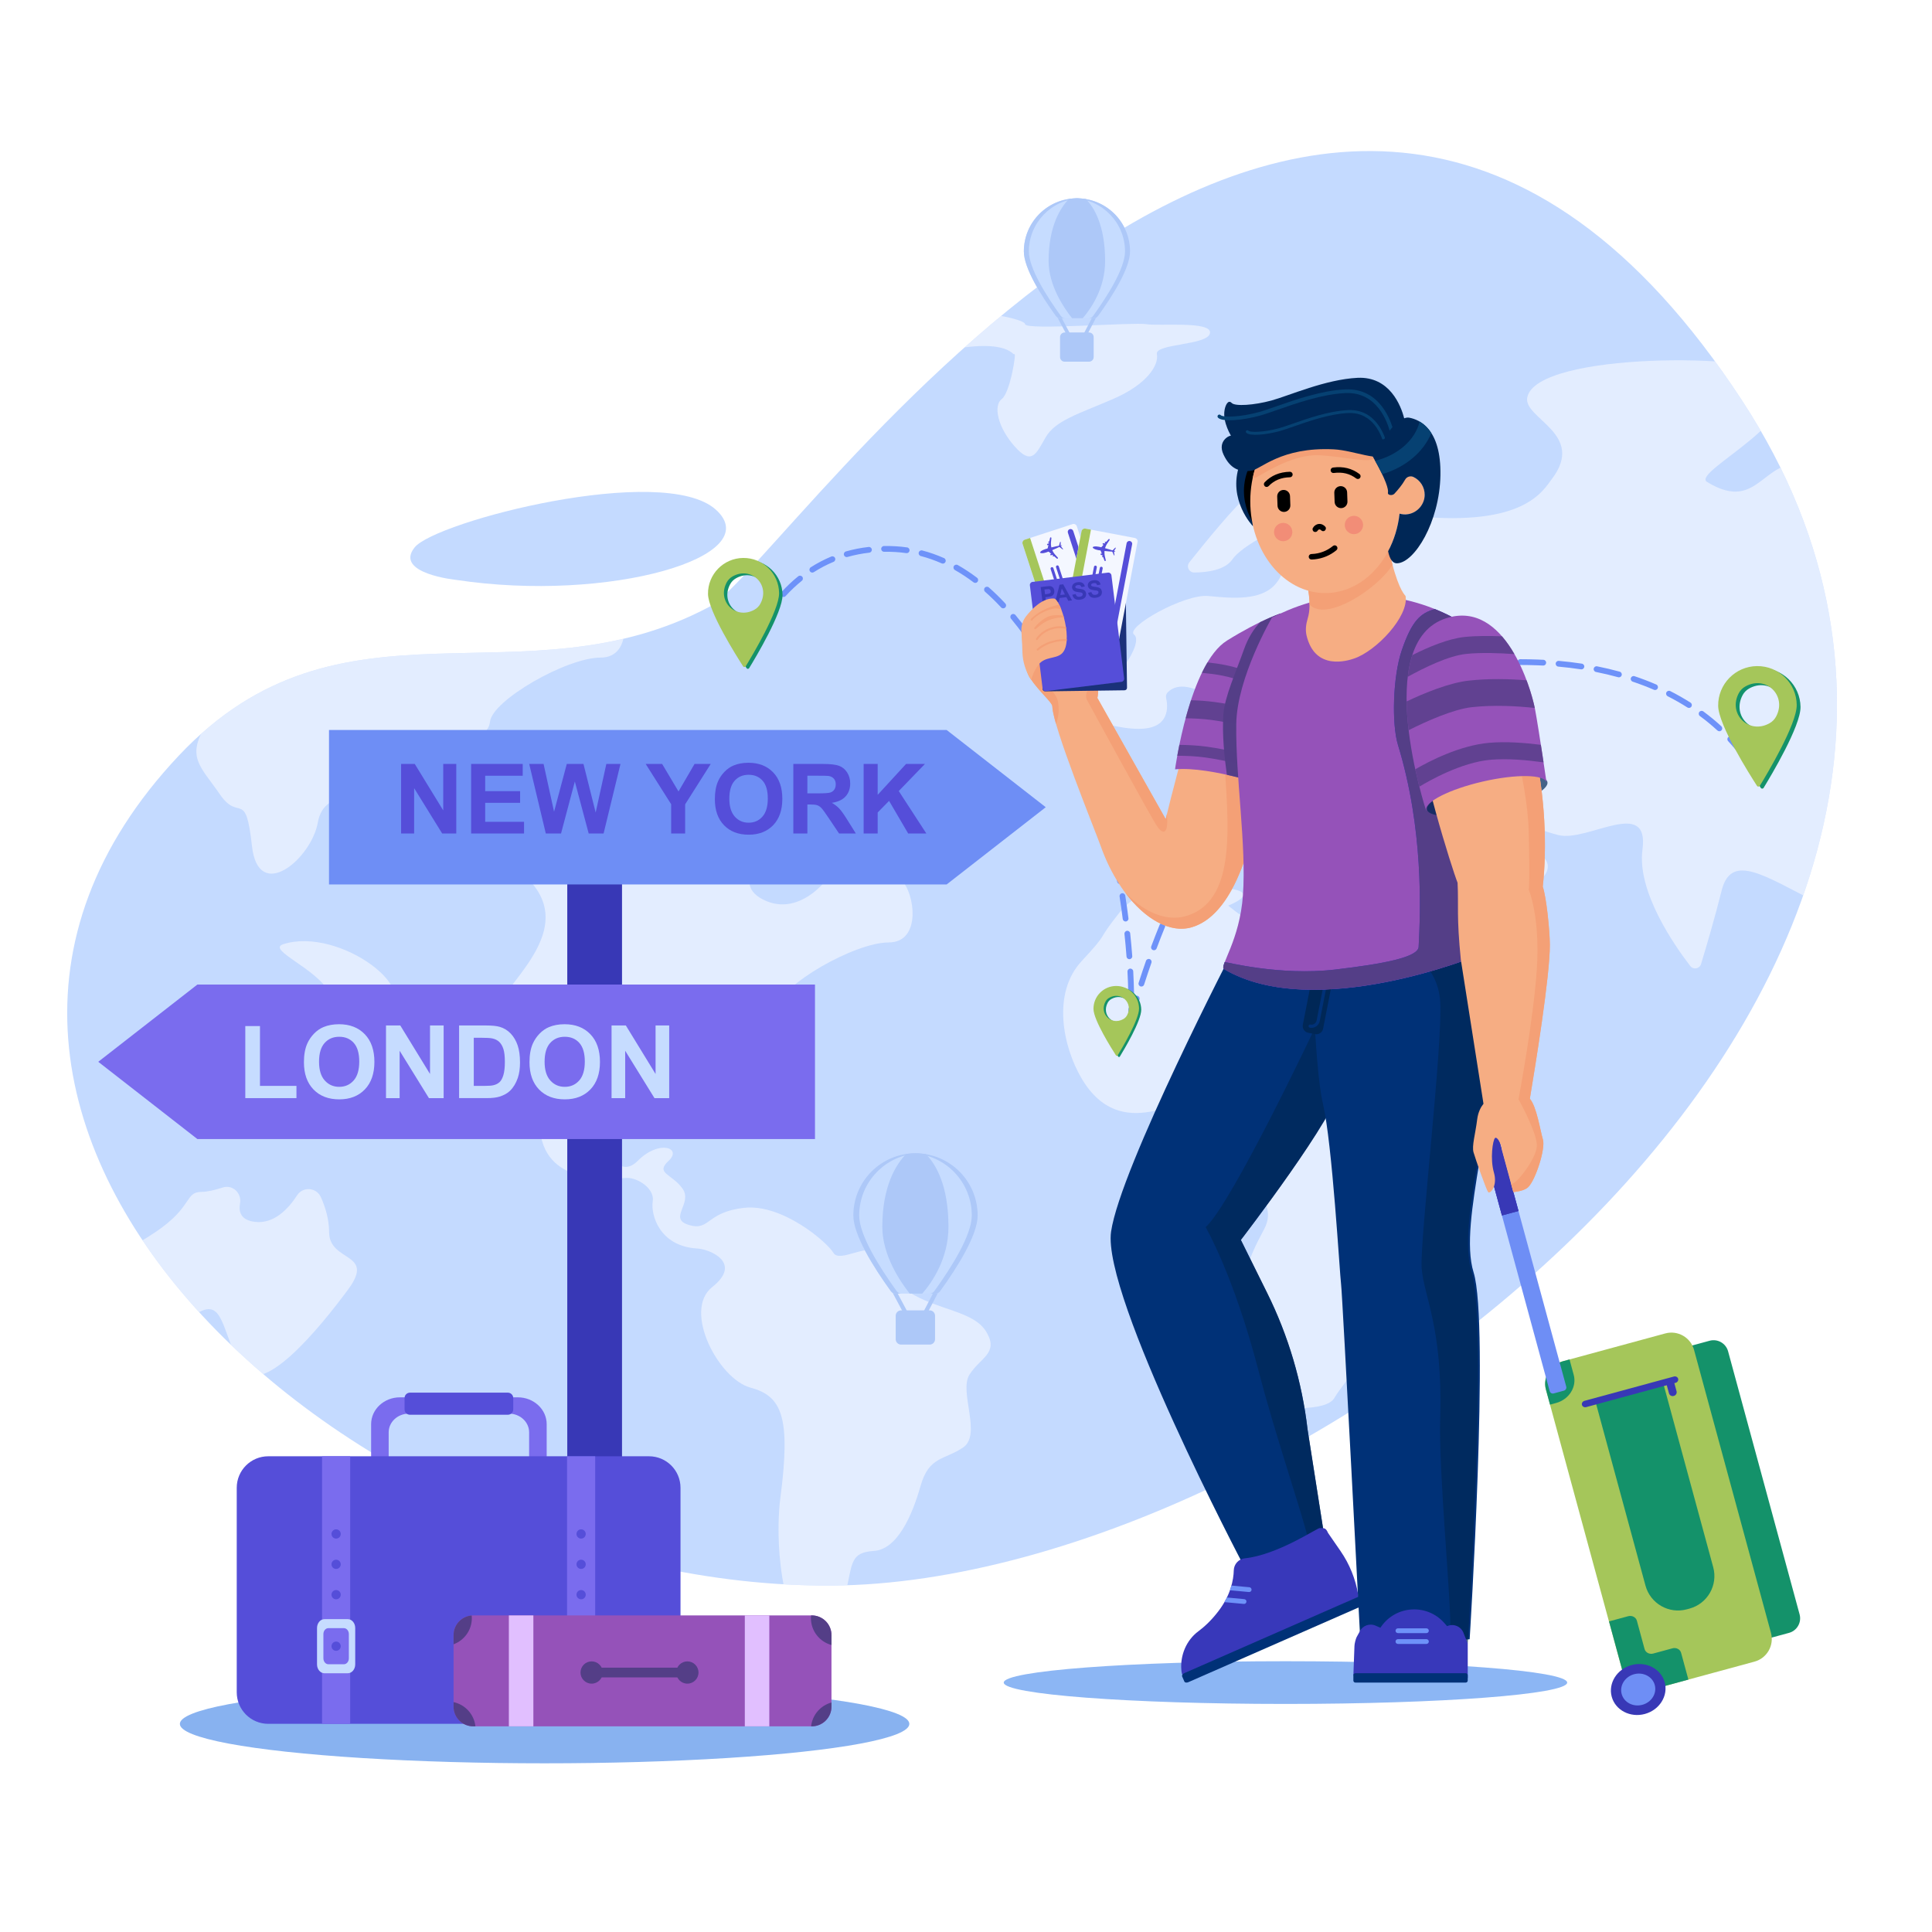<?xml version="1.0" encoding="utf-8"?>
<!-- Generator: Adobe Illustrator 25.2.0, SVG Export Plug-In . SVG Version: 6.00 Build 0)  -->
<svg version="1.1" xmlns="http://www.w3.org/2000/svg" xmlns:xlink="http://www.w3.org/1999/xlink" x="0px" y="0px"
	 viewBox="0 0 2100 2100" style="enable-background:new 0 0 2100 2100;" xml:space="preserve">
<style type="text/css">
	.st0{fill:#FFFFFF;}
	.st1{fill:#C4DAFF;}
	.st2{opacity:0.65;clip-path:url(#SVGID_2_);}
	.st3{fill:#F4F7FF;}
	.st4{fill:#ADC8F8;}
	.st5{fill:#C6DCFF;}
	.st6{fill:#6E92F9;}
	.st7{fill:#14926A;}
	.st8{fill:#A5C65A;}
	.st9{fill:#3838B6;}
	.st10{fill:#7A6CEE;}
	.st11{fill:#6E8EF5;}
	.st12{fill:#554ED9;}
	.st13{fill:#8CB6F4;}
	.st14{fill:#003177;}
	.st15{opacity:0.7;fill:#002756;}
	.st16{fill:#3838BA;}
	.st17{fill:#002756;}
	.st18{fill:#F6AD83;}
	.st19{fill:#F4A076;}
	.st20{fill:#9552B9;}
	.st21{fill:#543E87;}
	.st22{opacity:0.8;fill:#543E87;}
	.st23{fill:#1A317A;}
	.st24{fill:#88B2F0;}
	.st25{fill:#F28D77;}
	.st26{fill:#064172;}
	.st27{fill:#E1BFFF;}
</style>
<g id="Layer_1_1_">
	<rect class="st0" width="2100" height="2100"/>
	<path class="st1" d="M771.27,659.44C567.29,767.9,371.08,633.61,194.34,821.35c-372.6,395.79,184.33,904.67,709.14,902.09
		c524.04-2.57,1391.84-673.36,990.39-1287.6C1433.44-268.66,855.97,614.4,771.27,659.44z"/>
	<path class="st1" d="M495.91,630.34c165.95,25.09,339.21-25.31,282.12-76.43c-57.09-51.12-304.7,12.74-327.38,41.13
		C427.97,623.43,495.91,630.34,495.91,630.34z"/>
</g>
<g id="Layer_2">
	<g>
		<defs>
			<path id="SVGID_1_" d="M771.27,659.44C567.29,767.9,371.08,633.61,194.34,821.35c-372.6,395.79,184.33,904.67,709.14,902.09
				c524.04-2.57,1391.84-673.36,990.39-1287.6C1433.44-268.66,855.97,614.4,771.27,659.44z"/>
		</defs>
		<clipPath id="SVGID_2_">
			<use xlink:href="#SVGID_1_"  style="overflow:visible;"/>
		</clipPath>
		<g class="st2">
			<path class="st3" d="M126.04,633.36c0,0,2.31-39.55,30.03-44.2s71.61-51.18,110.88-34.9c39.27,16.28,55.44-16.19,103.95-3.44
				c48.51,12.75,60.06,22.05,73.92,22.05c13.86,0,0-34.9,23.1-34.9c23.1,0,30.03-2.33,46.2,0c16.17,2.33,53.13-16.28,78.54-16.28
				s-41.58,41.88-11.55,44.2c30.03,2.33,60.06-30.24,76.23-25.59c16.17,4.65,43.89,37.22,43.89,37.22s-11.55,39.55-41.58,27.92
				c-30.03-11.63-87.78-23.26-108.57-11.63c-20.79,11.63-76.23,53.51-34.65,74.44c41.58,20.94,76.23-27.92,78.54-37.22
				c2.31-9.31,34.65-16.28,39.27,2.33c4.62,18.61,18.48,2.33,32.34,13.96c13.86,11.63,23.1,67.47-13.86,67.47
				c-36.96,0-117.82,46.53-120.13,69.79c-2.31,23.26-50.82,27.92-60.06,62.81s0,62.81-9.24,60.49c-9.24-2.33-2.31-48.85-32.34-44.2
				c-30.03,4.65-78.54-9.31-85.47,30.24c-6.93,39.55-64.68,88.4-71.61,25.59c-6.93-62.81-13.86-25.59-34.65-55.83
				s-36.76-40.05-16.17-74.44c23.34-38.99,91.66-93.06,34.65-146.56C199.44,587.97,151.45,663.6,126.04,633.36z"/>
			<path class="st3" d="M439.22,942.97c0,0,2.31-39.55,30.03-44.2s71.61-51.18,110.88-34.9s55.44-16.19,103.95-3.44
				c48.51,12.75,60.06,22.05,73.92,22.05c13.86,0,0-34.9,23.1-34.9c23.1,0,30.03-2.33,46.2,0c16.17,2.33,53.13-16.28,78.54-16.28
				s-41.58,41.88-11.55,44.2c30.03,2.33,60.06-30.24,76.23-25.59c16.17,4.65,43.89,37.22,43.89,37.22s-11.55,39.55-41.58,27.92
				c-30.03-11.63-87.78-23.26-108.57-11.63c-20.79,11.63-76.23,53.51-34.65,74.44c41.58,20.94,76.23-27.92,78.54-37.22
				c2.31-9.31,34.65-16.28,39.27,2.33c4.62,18.61,18.48,2.33,32.34,13.96c13.86,11.63,23.1,67.47-13.86,67.47
				c-36.96,0-117.82,46.53-120.13,69.79c-2.31,23.26-50.82,27.92-60.06,62.81s0,62.81-9.24,60.49s-2.31-48.85-32.34-44.2
				c-30.03,4.65-78.54-9.31-85.47,30.24c-6.93,39.55,11.55,81.42,34.65,58.16s48.51-13.96,33.5,0
				c-15.02,13.96,3.47,13.96,15.02,30.24c11.55,16.28-16.17,32.57,6.93,39.55c23.1,6.98,18.48-13.96,60.06-18.61
				c41.58-4.65,90.09,37.22,97.02,48.85c6.93,11.63,36.96-11.63,53.13,0s-4.62,20.94,27.72,41.88
				c32.34,20.94,71.61,20.94,85.47,44.2s-6.93,27.92-18.48,46.53c-11.55,18.61,13.86,65.14-6.93,79.1s-36.96,9.31-46.2,41.88
				c-9.24,32.57-25.41,68.92-50.82,70.52c-25.41,1.6-23.1,13.23-30.03,43.47c-6.93,30.24-9.24,72.12,9.24,88.4
				c18.48,16.28-30.81,6.1-46.2-16.28c-41.58-60.49-37.98-146.68-34.65-172.15c11.55-88.4,2.31-111.67-32.34-120.97
				c-34.65-9.31-73.93-83.75-41.58-109.34c33.4-26.42-2.73-41.12-16.18-41.88c-41.57-2.33-50.81-37.22-48.5-51.18
				c2.31-13.96-16.17-25.59-27.72-25.59c-11.55,0-87.78,11.63-94.71-51.18s-13.86-25.59-34.65-55.83
				c-20.79-30.24-36.76-40.05-16.17-74.44c23.34-38.99,91.66-93.06,34.65-146.56C512.62,897.59,464.63,973.22,439.22,942.97z"/>
			<path class="st3" d="M1010.27,384.92c0,0-87.78-6.98-36.96-32.57c50.82-25.59,140.92-6.98,140.92,0s117.82-2.33,131.68,0
				s71.61-3.78,69.3,9.74c-2.31,13.52-60.06,11.2-57.75,22.83c2.31,11.63-10.07,32.57-47.77,48.85s-62.71,23.26-73.3,41.88
				s-15.26,30.24-33.72,9.31s-23.08-44.2-13.84-51.18c9.24-6.98,16.13-51.18,13.84-48.85S1096.1,363.94,1010.27,384.92z"/>
			<path class="st3" d="M1482.84,1002.92c0,0-18.48,9.31-48.51,0c-30.03-9.31-13.86,9.31-34.65,13.96
				c-20.79,4.65-64.68-32.57-64.68-32.57s36.96-13.96,0-18.61s-90.09-8.9-117.82,25.79c-27.72,34.69-9.24,18.41-41.58,53.31
				c-32.34,34.9-20.29,92.86,0,127.3c43.89,74.51,113.2,12.29,117.82,30.9c4.62,18.61,20.79,25.59,34.65,23.26
				c13.86-2.33-34.95,32.57-10.54,39.55c24.4,6.98,75.23,34.9,56.75,69.79c-18.48,34.9-25.41,51.18-11.55,74.44
				s2.31,39.55,23.1,74.44s2.31,44.93,2.31,44.93s53.13,6.25,62.37-10.03c9.24-16.28,41.58-48.85,32.34-62.81
				c-9.24-13.96,30.03-18.61,30.03-18.61s-30.03-25.59-13.86-34.9c16.17-9.31,50.82-13.96,50.82-44.2c0-30.24,0-86.08,0-86.08
				s-16.17,8.12,27.72-26.18c43.89-34.3,34.65-87.81,34.65-87.81l-41.58,13.3c0,0,16.17-17.95-16.17-43.54
				c-32.34-25.59-48.51-34.9-53.13-53.51S1482.84,1002.92,1482.84,1002.92z"/>
			<path class="st3" d="M1536.01,1370.71c0,0-11.55,34.9-27.72,39.55c-16.17,4.65,0,39.55,0,39.55s-25.92,30.24-7.19,44.2
				C1519.84,1507.97,1540.63,1398.63,1536.01,1370.71z"/>
			<path class="st3" d="M1269.52,752.22c-1.76,1.67-2.53,4.12-1.99,6.49c2.04,8.98,4.49,33.5-29.57,33.5
				c-41.7,0-101.65-28.87-62.55-36.75c39.1-7.87,67.77-57.75,57.34-65.62c-10.43-7.87,54.73-44.62,80.8-42
				c26.06,2.62,57.34,5.25,72.98-13.12c15.64-18.37,5.21-34.12,18.24-55.12s-52.13,9.44-65.16,28.35
				c-8.26,11.98-28.13,14.26-41.59,14.32c-5.66,0.03-8.84-6.53-5.31-10.98c15.99-20.15,51.24-63.68,65.14-73.68
				c18.24-13.12,62.55-46.79,88.62-18.15c10.8,11.87,21.6,19.27,30.55,23.87c5.02,2.58,4.8,9.88-0.36,12.17
				c-7.68,3.42-12.52,9.19-4.13,18.85c18.24,21,22.43-17.39,67.77-13.12c116.2,10.93,136.38-27.26,146.52-40.58
				c37.59-49.38-31.56-65.71-26.73-88.82c10.43-49.87,254.48-47.51,273.76-24.5c38.15,45.52-96.33,105.48-78.39,116.48
				c58.92,36.13,60.16-33.45,114.9-17.7c54.73,15.75,99.04,5.7,135.53,13.35c36.49,7.65,88.62,18.15,112.08,23.4
				c23.46,5.25,166.81-7.87,125.11,28.87c-26.22,23.1-40.08,42.31-46.75,53.39c-2.71,4.5,0.55,10.25,5.77,10.25l0,0
				c3.85,0,6.92,3.26,6.72,7.13l-1.38,26.06c-0.31,5.93-7.5,8.62-11.57,4.32c-23.11-24.43-77.66-77.57-103.96-64.93
				c-33.88,16.28-67.77,1.81-67.77,27.42c0,25.61,44.31,1.98,59.95,28.23c15.64,26.25,26.06,68.24-10.43,86.62
				c-36.49,18.37-59.95-2.62-57.34,21s59.95,65.62,49.52,97.12c-10.43,31.5-70.37,42-96.44,52.5s-31.28,44.62,0,70.87
				c24.47,20.54,2.67,49.11-7.98,60.57c-2.63,2.83-7.07,2.85-9.73,0.05c-10.1-10.61-15.98-14.67-22.41-10.78
				c-4.43,2.68-6.64,7.95-6.05,13.12l4.78,41.84c1.25,4.39-2.08,8.75-6.61,8.64c-12.25-0.31-32.8-5.21-32.8-34.69
				c0-42,44.31-60.37-13.03-89.24c-57.34-28.87-93.83-55.12-104.26-13.12c-7.27,29.27-17.06,62.36-22.34,79.73
				c-1.59,5.26-8.4,6.49-11.75,2.15c-17.7-23-58.06-81.21-51.93-126.5c7.82-57.75-59.95-7.87-91.22-15.75
				c-31.28-7.87-92.36-34.12-77.46-63c14.9-28.87-56.47-12.64-34.62,10.5c45.22,47.9,51.83,63.25,74.88,66.79
				c20.52,3.15,45.02,22.45,0.71,46.07c-9.94,5.3-19.23,9.41-27.66,12.6c-27.41,10.37-58.26,1.38-76.39-21.76
				c-29.37-37.47-66.64-98.07-34.09-132.58c28.42-30.13-77.91-17.85-130.32-34.5C1336.86,775.22,1292.6,730.32,1269.52,752.22z"/>
			<path class="st3" d="M2062.18,1132.78c-19.39,11.34-40.43-32.57-21.95-28.51c13.63,2.99,31.02-27.19,39.22-43.26
				c2.33-4.57,8.96-4.48,10.99,0.23C2097.18,1076.87,2089.42,1116.86,2062.18,1132.78z"/>
			<path class="st3" d="M242.12,1290.76c10.75-3.45,20.85,6.14,18.79,17.31c-1.77,9.6,1.18,18.16,15.97,20.03
				c20.76,2.61,36.35-13.86,46.03-28.8c6.41-9.9,21.04-8.76,25.88,2c4.8,10.66,8.94,23.92,8.94,37.88
				c0,33.12,50.82,21.61,20.79,62.26c-30.03,40.65-97.54,124.4-118.07,82.52c-20.53-41.88-18.22-76.77-50.57-53.51
				c-32.34,23.26-66.99,46.53-90.09,25.59c-23.1-20.94-24.38-74.44-16.81-81.42c7.57-6.98,25.28-8.08,66.09-35.45
				s31.57-43.65,50.05-43.65C225.24,1295.52,233.63,1293.48,242.12,1290.76z"/>
			<path class="st3" d="M307.82,1026.34c-18.18,5.9,35.76,26.18,49.62,51.77c13.86,25.59,32.34,37.22,57.75,25.59
				C466.75,1080.1,368.92,1006.51,307.82,1026.34z"/>
		</g>
	</g>
	<g>
		<path class="st4" d="M995.21,1451.95l-47.65-89.22l91.45,5.12L995.21,1451.95z M955.27,1367.65l39.88,74.68l36.66-70.39
			L955.27,1367.65z"/>
		<path class="st5" d="M1016.6,1406.13c2.1,0,4.07-1,5.3-2.7c18.87-26.13,40.77-61.03,40.77-82.28c0-37.32-30.26-67.58-67.58-67.58
			s-67.58,30.26-67.58,67.58c0,21.25,21.91,56.16,40.77,82.28c1.23,1.7,3.2,2.7,5.3,2.7H1016.6z"/>
		<path class="st4" d="M995.1,1253.57c-1.07,0-2.14,0.03-3.19,0.08c35.84,1.67,64.38,31.25,64.38,67.5
			c0,21.25-21.91,56.16-40.77,82.28c-1.23,1.7-3.2,2.7-5.3,2.7h6.39c2.1,0,4.07-1,5.3-2.7c18.87-26.13,40.77-61.03,40.77-82.28
			C1062.67,1283.83,1032.42,1253.57,995.1,1253.57z"/>
		<path class="st4" d="M995.1,1253.57c1.07,0,2.14,0.03,3.19,0.08c-35.84,1.67-64.38,31.25-64.38,67.5
			c0,21.25,21.91,56.16,40.77,82.28c1.23,1.7,3.2,2.7,5.3,2.7h-6.39c-2.1,0-4.07-1-5.3-2.7c-18.87-26.13-40.77-61.03-40.77-82.28
			C927.52,1283.83,957.78,1253.57,995.1,1253.57z"/>
		<path class="st4" d="M1010.52,1461.5h-31.09c-3.23,0-5.84-2.62-5.84-5.84v-25.5c0-3.23,2.62-5.84,5.84-5.84h31.09
			c3.23,0,5.84,2.62,5.84,5.84v25.5C1016.36,1458.89,1013.75,1461.5,1010.52,1461.5z"/>
		<path class="st4" d="M1002.46,1406.13c10.43-12.03,28.48-37.86,28.48-72.65c0-45.45-13.97-68.23-24.43-78.93
			c-3.71-0.63-7.51-0.98-11.4-0.98c-3.46,0-6.86,0.26-10.17,0.76c-10.7,10.99-25.9,34.46-25.9,79.14
			c0,30.97,19.42,59.57,29.81,72.65H1002.46z"/>
	</g>
	<g>
		<path class="st4" d="M1170.7,384.98L1130,308.79l78.09,4.38L1170.7,384.98z M1136.59,313l34.06,63.77l31.3-60.11L1136.59,313z"/>
		<path class="st5" d="M1188.96,345.85c1.79,0,3.48-0.85,4.53-2.3c16.11-22.31,34.82-52.12,34.82-70.26
			c0-31.87-25.84-57.71-57.71-57.71c-31.87,0-57.71,25.84-57.71,57.71c0,18.15,18.71,47.95,34.82,70.26c1.05,1.45,2.73,2.3,4.53,2.3
			H1188.96z"/>
		<path class="st4" d="M1170.6,215.58c-0.91,0-1.82,0.03-2.73,0.07c30.6,1.43,54.98,26.68,54.98,57.64
			c0,18.15-18.71,47.95-34.82,70.26c-1.05,1.45-2.73,2.3-4.53,2.3h5.46c1.79,0,3.48-0.85,4.53-2.3
			c16.11-22.31,34.82-52.12,34.82-70.26C1228.31,241.42,1202.47,215.58,1170.6,215.58z"/>
		<path class="st4" d="M1170.6,215.58c0.92,0,1.82,0.03,2.73,0.07c-30.6,1.43-54.98,26.68-54.98,57.64
			c0,18.15,18.71,47.95,34.82,70.26c1.05,1.45,2.73,2.3,4.53,2.3h-5.46c-1.79,0-3.48-0.85-4.53-2.3
			c-16.11-22.31-34.82-52.12-34.82-70.26C1112.89,241.42,1138.73,215.58,1170.6,215.58z"/>
		<path class="st4" d="M1183.77,393.14h-26.55c-2.75,0-4.99-2.23-4.99-4.99v-21.77c0-2.75,2.23-4.99,4.99-4.99h26.55
			c2.75,0,4.99,2.23,4.99,4.99v21.77C1188.76,390.91,1186.53,393.14,1183.77,393.14z"/>
		<path class="st4" d="M1176.89,345.85c8.91-10.27,24.32-32.33,24.32-62.04c0-38.81-11.93-58.27-20.87-67.4
			c-3.17-0.54-6.42-0.83-9.74-0.83c-2.95,0-5.85,0.22-8.69,0.65c-9.14,9.38-22.12,29.42-22.12,67.58
			c0,26.45,16.59,50.87,25.46,62.04H1176.89z"/>
	</g>
	<g>
		<path class="st6" d="M815.34,708.46c-0.32,0-0.65-0.05-0.97-0.15c-1.64-0.54-2.54-2.3-2-3.94c0.06-0.19,1.55-4.72,4.84-11.92
			c0.72-1.57,2.58-2.26,4.15-1.55c1.57,0.72,2.26,2.58,1.55,4.15c-3.13,6.84-4.57,11.21-4.58,11.26
			C817.89,707.62,816.66,708.46,815.34,708.46z"/>
		<path class="st6" d="M1229.54,1083.76c-1.7,0-3.1-1.36-3.13-3.07c-0.14-8.01-0.44-16.28-0.89-24.59c-0.09-1.72,1.23-3.2,2.96-3.29
			c1.7-0.08,3.2,1.23,3.29,2.96c0.45,8.38,0.75,16.73,0.9,24.81c0.03,1.73-1.34,3.15-3.07,3.19
			C1229.58,1083.76,1229.56,1083.76,1229.54,1083.76z M1227.59,1042.61c-1.62,0-2.99-1.25-3.12-2.9c-0.6-8.05-1.35-16.3-2.22-24.53
			c-0.18-1.72,1.06-3.26,2.78-3.44c1.71-0.19,3.26,1.06,3.44,2.78c0.88,8.29,1.63,16.6,2.24,24.72c0.13,1.72-1.16,3.23-2.89,3.35
			C1227.74,1042.61,1227.66,1042.61,1227.59,1042.61z M1223.46,1001.62c-1.55,0-2.9-1.16-3.1-2.74c-1.01-8.07-2.16-16.28-3.42-24.4
			c-0.26-1.71,0.91-3.31,2.62-3.57c1.71-0.26,3.31,0.91,3.57,2.62c1.26,8.18,2.42,16.44,3.44,24.57c0.22,1.71-1,3.28-2.72,3.49
			C1223.72,1001.61,1223.59,1001.62,1223.46,1001.62z M1217.36,960.87c-1.49,0-2.82-1.07-3.08-2.59
			c-1.39-8.04-2.93-16.18-4.55-24.21c-0.34-1.69,0.75-3.34,2.45-3.69c1.69-0.34,3.34,0.75,3.69,2.45
			c1.64,8.09,3.18,16.29,4.58,24.38c0.3,1.7-0.85,3.32-2.55,3.62C1217.72,960.86,1217.54,960.87,1217.36,960.87z M1209.38,920.46
			c-1.43,0-2.73-0.99-3.05-2.45c-1.78-8.03-3.69-16.1-5.68-24c-0.42-1.68,0.59-3.38,2.27-3.8c1.68-0.43,3.38,0.6,3.8,2.27
			c2,7.95,3.93,16.09,5.72,24.17c0.37,1.69-0.69,3.36-2.38,3.73C1209.83,920.43,1209.6,920.46,1209.38,920.46z M1199.5,880.43
			c-1.38,0-2.64-0.92-3.02-2.31c-2.17-7.95-4.46-15.9-6.82-23.64c-0.51-1.65,0.43-3.4,2.08-3.91c1.64-0.51,3.4,0.43,3.91,2.08
			c2.38,7.8,4.69,15.81,6.87,23.82c0.45,1.67-0.53,3.39-2.2,3.84C1200.05,880.39,1199.78,880.43,1199.5,880.43z M1187.7,841.03
			c-1.32,0-2.54-0.84-2.97-2.15c-2.57-7.85-5.28-15.67-8.06-23.26c-0.59-1.62,0.24-3.42,1.86-4.01c1.62-0.6,3.42,0.24,4.01,1.86
			c2.8,7.65,5.53,15.54,8.13,23.46c0.54,1.64-0.36,3.41-2,3.95C1188.35,840.98,1188.02,841.03,1187.7,841.03z M1173.77,802.27
			c-1.25,0-2.43-0.75-2.91-1.99c-3.03-7.71-6.19-15.35-9.42-22.72c-0.69-1.58,0.03-3.43,1.61-4.12c1.58-0.69,3.43,0.03,4.12,1.61
			c3.26,7.44,6.46,15.16,9.51,22.94c0.63,1.61-0.16,3.43-1.77,4.06C1174.54,802.2,1174.15,802.27,1173.77,802.27z M1157.49,764.43
			c-1.17,0-2.3-0.66-2.83-1.8c-3.54-7.52-7.23-14.92-10.97-21.99c-0.81-1.53-0.22-3.42,1.3-4.23c1.53-0.81,3.42-0.22,4.23,1.3
			c3.78,7.15,7.51,14.64,11.1,22.24c0.74,1.56,0.07,3.43-1.5,4.16C1158.39,764.34,1157.94,764.43,1157.49,764.43z M1138.52,727.88
			c-1.09,0-2.14-0.57-2.72-1.58c-4.14-7.23-8.43-14.27-12.77-20.94c-0.94-1.45-0.53-3.39,0.92-4.33c1.45-0.94,3.39-0.53,4.33,0.92
			c4.4,6.77,8.76,13.92,12.96,21.25c0.86,1.5,0.34,3.41-1.16,4.27C1139.58,727.75,1139.05,727.88,1138.52,727.88z M1116.38,693.18
			c-0.98,0-1.94-0.46-2.55-1.31c-4.85-6.8-9.87-13.32-14.91-19.39c-1.1-1.33-0.92-3.3,0.41-4.41c1.33-1.11,3.31-0.92,4.41,0.41
			c5.15,6.19,10.26,12.84,15.2,19.76c1,1.41,0.68,3.36-0.73,4.37C1117.65,692.99,1117.01,693.18,1116.38,693.18z M827.56,682.23
			c-0.52,0-1.06-0.13-1.54-0.41c-1.5-0.85-2.03-2.76-1.17-4.27c4.16-7.32,8.8-14.38,13.79-20.98c1.04-1.38,3-1.65,4.38-0.61
			c1.38,1.04,1.65,3,0.61,4.38c-4.82,6.38-9.31,13.21-13.34,20.3C829.71,681.66,828.65,682.23,827.56,682.23z M1090.46,661.24
			c-0.84,0-1.68-0.33-2.29-1c-5.68-6.1-11.55-11.83-17.44-17.02c-1.3-1.14-1.42-3.12-0.28-4.42c1.15-1.3,3.12-1.42,4.42-0.28
			c6.04,5.33,12.06,11.2,17.88,17.45c1.18,1.27,1.11,3.25-0.16,4.42C1091.99,660.96,1091.22,661.24,1090.46,661.24z M851.64,648.91
			c-0.75,0-1.51-0.27-2.11-0.82c-1.28-1.17-1.37-3.14-0.2-4.42c5.74-6.29,11.9-12.1,18.3-17.26c1.35-1.08,3.32-0.87,4.4,0.47
			s0.87,3.32-0.47,4.4c-6.15,4.96-12.08,10.55-17.61,16.6C853.34,648.57,852.49,648.91,851.64,648.91z M1060.07,633.59
			c-0.66,0-1.32-0.21-1.88-0.63c-6.6-4.99-13.41-9.48-20.23-13.34c-1.5-0.85-2.03-2.76-1.18-4.27c0.85-1.5,2.76-2.03,4.27-1.18
			c7.05,4,14.09,8.64,20.91,13.79c1.38,1.04,1.65,3,0.61,4.38C1061.95,633.16,1061.01,633.59,1060.07,633.59z M882.96,622.37
			c-1.03,0-2.04-0.51-2.64-1.45c-0.93-1.46-0.5-3.39,0.95-4.32c7.11-4.54,14.62-8.46,22.34-11.68c1.59-0.66,3.43,0.09,4.09,1.69
			c0.66,1.6-0.09,3.43-1.69,4.09c-7.38,3.07-14.57,6.83-21.37,11.18C884.12,622.21,883.53,622.37,882.96,622.37z M1024.83,612.62
			c-0.42,0-0.85-0.09-1.27-0.27c-7.43-3.29-15.07-5.97-22.71-7.97c-1.67-0.44-2.67-2.15-2.24-3.82c0.44-1.67,2.15-2.68,3.82-2.24
			c7.96,2.08,15.93,4.87,23.67,8.3c1.58,0.7,2.29,2.55,1.59,4.13C1027.18,611.93,1026.03,612.62,1024.83,612.62z M920.33,605.52
			c-1.36,0-2.62-0.9-3.01-2.27c-0.47-1.66,0.49-3.39,2.15-3.87c7.94-2.27,16.25-3.91,24.7-4.86c1.69-0.19,3.27,1.04,3.46,2.76
			c0.19,1.72-1.04,3.27-2.76,3.46c-8.11,0.92-16.07,2.49-23.68,4.66C920.91,605.48,920.62,605.52,920.33,605.52z M985.54,601.24
			c-0.15,0-0.3-0.01-0.45-0.03c-3.96-0.57-8.01-0.97-12.03-1.2c-4.06-0.23-8.13-0.32-12.08-0.27c-1.81,0.01-3.15-1.36-3.17-3.09
			c-0.02-1.73,1.36-3.15,3.09-3.17c4.08-0.05,8.3,0.04,12.51,0.28c4.2,0.24,8.43,0.66,12.56,1.25c1.71,0.24,2.9,1.83,2.65,3.54
			C988.41,600.11,987.07,601.24,985.54,601.24z"/>
		<path class="st6" d="M1229.41,1112.81c-0.03,0-0.06,0-0.09,0c-1.73-0.05-3.09-1.49-3.04-3.22c0.12-4.1,0.19-8.25,0.22-12.45
			c0.01-1.72,1.41-3.11,3.13-3.11c0.01,0,0.02,0,0.02,0c1.73,0.01,3.12,1.42,3.11,3.15c-0.03,4.24-0.11,8.44-0.23,12.58
			C1232.49,1111.47,1231.09,1112.81,1229.41,1112.81z"/>
	</g>
	<g>
		<path class="st6" d="M1911.43,851c-1.24,0-2.41-0.74-2.9-1.96c-0.02-0.04-1.69-4.14-5.52-10.72c-0.87-1.49-0.36-3.41,1.13-4.28
			c1.5-0.87,3.41-0.36,4.28,1.13c4.08,7.02,5.84,11.34,5.91,11.53c0.65,1.6-0.13,3.42-1.73,4.07
			C1912.22,850.92,1911.83,851,1911.43,851z"/>
		<path class="st6" d="M1240.64,1072.33c-0.32,0-0.64-0.05-0.96-0.15c-1.65-0.53-2.55-2.29-2.02-3.94
			c2.59-8.07,5.27-16.09,7.99-23.83c0.57-1.63,2.35-2.49,3.99-1.92c1.63,0.57,2.49,2.36,1.92,3.99c-2.7,7.69-5.37,15.66-7.94,23.67
			C1243.2,1071.49,1241.97,1072.33,1240.64,1072.33z M1254.28,1032.88c-0.36,0-0.73-0.06-1.09-0.2c-1.62-0.6-2.44-2.41-1.84-4.02
			c2.96-7.95,6.04-15.83,9.15-23.42c0.65-1.6,2.48-2.36,4.08-1.71c1.6,0.65,2.37,2.48,1.71,4.08c-3.08,7.53-6.13,15.35-9.08,23.24
			C1256.74,1032.1,1255.55,1032.88,1254.28,1032.88z M1269.89,994.17c-0.42,0-0.84-0.08-1.25-0.26c-1.58-0.69-2.31-2.53-1.62-4.12
			c3.38-7.75,6.9-15.44,10.47-22.88c0.75-1.56,2.61-2.22,4.18-1.47c1.56,0.75,2.21,2.62,1.47,4.18
			c-3.54,7.36-7.03,14.99-10.37,22.67C1272.24,993.47,1271.09,994.17,1269.89,994.17z M1287.72,956.44c-0.48,0-0.97-0.11-1.43-0.34
			c-1.54-0.79-2.15-2.68-1.36-4.21c3.86-7.53,7.88-14.98,11.94-22.15c0.85-1.5,2.76-2.03,4.27-1.18c1.5,0.85,2.03,2.76,1.18,4.27
			c-4.02,7.09-8,14.47-11.82,21.92C1289.96,955.82,1288.86,956.44,1287.72,956.44z M1308.05,920.01c-0.55,0-1.11-0.15-1.62-0.45
			c-1.48-0.9-1.95-2.82-1.05-4.3c4.39-7.23,8.95-14.37,13.57-21.21c0.97-1.43,2.91-1.81,4.34-0.85c1.43,0.97,1.81,2.91,0.85,4.34
			c-4.56,6.76-9.06,13.81-13.4,20.96C1310.14,919.47,1309.11,920.01,1308.05,920.01z M1331.09,885.24c-0.64,0-1.28-0.19-1.83-0.6
			c-1.4-1.01-1.71-2.97-0.7-4.37c4.96-6.85,10.12-13.58,15.32-20c1.09-1.34,3.06-1.55,4.4-0.46c1.34,1.09,1.55,3.06,0.46,4.4
			c-5.13,6.34-10.21,12.98-15.11,19.74C1333.01,884.79,1332.06,885.24,1331.09,885.24z M1357.04,852.6c-0.73,0-1.46-0.25-2.06-0.77
			c-1.3-1.14-1.43-3.11-0.3-4.42c5.56-6.36,11.33-12.57,17.15-18.47c1.21-1.23,3.2-1.24,4.43-0.03c1.23,1.21,1.24,3.19,0.03,4.43
			c-5.73,5.81-11.42,11.94-16.89,18.2C1358.78,852.24,1357.91,852.6,1357.04,852.6z M1896.62,825.91c-0.97,0-1.93-0.45-2.54-1.3
			c-4.69-6.49-9.95-12.89-15.66-19.01c-1.18-1.26-1.11-3.24,0.16-4.42c1.26-1.18,3.25-1.11,4.42,0.16
			c5.88,6.31,11.31,12.91,16.15,19.62c1.01,1.4,0.69,3.36-0.71,4.37C1897.89,825.72,1897.25,825.91,1896.62,825.91z M1386.02,822.64
			c-0.84,0-1.67-0.33-2.29-0.99c-1.18-1.26-1.11-3.24,0.15-4.42c6.17-5.75,12.56-11.34,18.99-16.59c1.34-1.09,3.31-0.89,4.4,0.44
			c1.09,1.34,0.9,3.31-0.44,4.4c-6.33,5.17-12.61,10.66-18.68,16.33C1387.55,822.36,1386.79,822.64,1386.02,822.64z M1418,795.92
			c-0.95,0-1.9-0.44-2.51-1.26c-1.03-1.39-0.75-3.35,0.64-4.38c6.73-5.02,13.71-9.85,20.73-14.37c1.45-0.94,3.39-0.51,4.33,0.94
			c0.93,1.45,0.51,3.39-0.94,4.33c-6.9,4.44-13.75,9.19-20.37,14.12C1419.3,795.71,1418.65,795.92,1418,795.92z M1868.88,794.84
			c-0.76,0-1.52-0.27-2.12-0.83c-5.97-5.5-12.37-10.78-19.04-15.7c-1.39-1.03-1.68-2.99-0.66-4.38c1.03-1.39,2.99-1.68,4.38-0.66
			c6.85,5.05,13.43,10.48,19.56,16.13c1.27,1.17,1.35,3.15,0.18,4.42C1870.57,794.5,1869.72,794.84,1868.88,794.84z M1452.78,772.99
			c-1.08,0-2.13-0.56-2.71-1.56c-0.87-1.5-0.35-3.41,1.14-4.28c7.24-4.19,14.73-8.18,22.26-11.85c1.55-0.76,3.43-0.11,4.18,1.44
			c0.76,1.55,0.11,3.43-1.44,4.18c-7.39,3.61-14.75,7.53-21.87,11.65C1453.85,772.85,1453.31,772.99,1452.78,772.99z
			 M1835.83,769.49c-0.57,0-1.16-0.16-1.68-0.49c-6.84-4.35-14.06-8.47-21.47-12.23c-1.54-0.78-2.16-2.67-1.37-4.21
			c0.78-1.54,2.66-2.16,4.21-1.37c7.59,3.85,14.99,8.07,22,12.53c1.46,0.93,1.89,2.86,0.96,4.32
			C1837.87,768.98,1836.86,769.49,1835.83,769.49z M1489.98,754.28c-1.21,0-2.36-0.71-2.87-1.89c-0.68-1.59,0.05-3.43,1.63-4.11
			c7.65-3.3,15.55-6.39,23.48-9.18c1.63-0.57,3.42,0.29,3.99,1.91c0.57,1.63-0.28,3.42-1.91,3.99c-7.8,2.74-15.56,5.78-23.08,9.02
			C1490.82,754.2,1490.4,754.28,1489.98,754.28z M1799,750.02c-0.42,0-0.84-0.08-1.24-0.26c-7.43-3.22-15.21-6.19-23.11-8.84
			c-1.64-0.55-2.52-2.32-1.97-3.96c0.55-1.64,2.32-2.52,3.96-1.97c8.07,2.7,16.02,5.74,23.61,9.03c1.59,0.69,2.31,2.53,1.63,4.12
			C1801.36,749.32,1800.21,750.02,1799,750.02z M1529.1,740.01c-1.34,0-2.59-0.87-3-2.23c-0.5-1.65,0.44-3.4,2.09-3.9
			c7.96-2.4,16.15-4.58,24.35-6.48c1.69-0.39,3.37,0.66,3.75,2.34c0.39,1.68-0.66,3.36-2.34,3.75c-8.07,1.87-16.13,4.01-23.95,6.37
			C1529.71,739.97,1529.4,740.01,1529.1,740.01z M1759.7,736.22c-0.28,0-0.56-0.04-0.84-0.11c-7.79-2.16-15.91-4.08-24.11-5.71
			c-1.69-0.34-2.79-1.99-2.46-3.68c0.34-1.69,1.98-2.8,3.68-2.46c8.36,1.66,16.62,3.62,24.56,5.82c1.67,0.46,2.64,2.19,2.18,3.85
			C1762.33,735.32,1761.07,736.22,1759.7,736.22z M1569.57,730.18c-1.48,0-2.79-1.05-3.07-2.55c-0.32-1.7,0.8-3.33,2.5-3.65
			c8.13-1.52,16.5-2.83,24.88-3.89c1.71-0.22,3.28,1,3.5,2.71c0.22,1.71-1,3.28-2.71,3.5c-8.26,1.04-16.5,2.33-24.51,3.83
			C1569.95,730.16,1569.76,730.18,1569.57,730.18z M1718.94,727.58c-0.16,0-0.32-0.01-0.48-0.04c-8-1.22-16.29-2.22-24.64-2.96
			c-1.72-0.15-2.99-1.67-2.84-3.4c0.15-1.72,1.67-2.99,3.4-2.84c8.48,0.76,16.9,1.77,25.03,3.01c1.71,0.26,2.88,1.86,2.62,3.57
			C1721.79,726.47,1720.46,727.58,1718.94,727.58z M1610.83,724.55c-1.61,0-2.97-1.23-3.11-2.86c-0.15-1.72,1.12-3.24,2.84-3.39
			c8.22-0.72,16.67-1.22,25.12-1.5c1.72-0.06,3.17,1.3,3.23,3.02c0.06,1.73-1.3,3.17-3.02,3.23c-8.34,0.28-16.68,0.77-24.78,1.48
			C1611.01,724.55,1610.92,724.55,1610.83,724.55z M1677.47,723.43c-0.05,0-0.11,0-0.16,0c-2.16-0.11-4.34-0.21-6.53-0.29
			c-6.12-0.22-12.28-0.34-18.33-0.35c-1.73,0-3.13-1.4-3.13-3.13c0-1.73,1.4-3.13,3.13-3.13c0,0,0,0,0,0
			c6.12,0.01,12.36,0.12,18.55,0.35c2.23,0.08,4.44,0.18,6.62,0.29c1.73,0.09,3.05,1.56,2.97,3.29
			C1680.5,722.13,1679.12,723.43,1677.47,723.43z"/>
		<path class="st6" d="M1232.03,1100.54c-0.29,0-0.58-0.04-0.88-0.13c-1.66-0.48-2.61-2.22-2.13-3.88
			c1.14-3.93,2.33-7.94,3.57-12.03c0.5-1.65,2.25-2.59,3.9-2.09s2.59,2.25,2.09,3.9c-1.23,4.06-2.41,8.05-3.55,11.96
			C1234.64,1099.65,1233.39,1100.54,1232.03,1100.54z"/>
	</g>
	<g>
		<path class="st7" d="M811.49,608.47c-21.34,0.25-38.43,17.76-38.18,39.1c0.23,18.9,31.12,67.77,38.18,78.7
			c0.66,1.03,2.16,1.01,2.8-0.03c6.8-11.1,36.52-60.68,36.29-79.58C850.34,625.31,832.83,608.21,811.49,608.47z M823.96,664.62
			c-20.34,11.55-41.38-8.99-30.31-29.6c1.44-2.69,3.63-4.93,6.29-6.44c20.34-11.55,41.38,8.99,30.31,29.6
			C828.8,660.87,826.61,663.11,823.96,664.62z"/>
		<path class="st8" d="M807.75,606.47c-21.34,0.25-38.43,17.76-38.18,39.1c0.23,18.9,31.12,67.77,38.18,78.7
			c0.66,1.03,2.16,1.01,2.8-0.03c6.8-11.1,36.52-60.68,36.29-79.58C846.6,623.31,829.1,606.21,807.75,606.47z M820.22,662.62
			c-20.34,11.55-41.38-8.99-30.31-29.6c1.44-2.69,3.63-4.93,6.29-6.44c20.34-11.55,41.38,8.99,30.31,29.6
			C825.07,658.87,822.88,661.11,820.22,662.62z"/>
	</g>
	<g>
		<path class="st7" d="M1215.43,1072.98c-13.68,0.16-24.63,11.38-24.47,25.06c0.14,12.11,19.94,43.43,24.47,50.43
			c0.43,0.66,1.38,0.65,1.79-0.02c4.36-7.11,23.4-38.89,23.26-51C1240.32,1083.77,1229.11,1072.82,1215.43,1072.98z
			 M1223.42,1108.96c-13.03,7.4-26.51-5.76-19.43-18.97c0.92-1.72,2.33-3.16,4.03-4.13c13.03-7.4,26.52,5.76,19.43,18.97
			C1226.52,1106.56,1225.12,1108,1223.42,1108.96z"/>
		<path class="st8" d="M1213.04,1071.7c-13.67,0.16-24.63,11.38-24.47,25.06c0.14,12.11,19.94,43.43,24.47,50.43
			c0.43,0.66,1.38,0.65,1.79-0.02c4.36-7.11,23.4-38.89,23.26-51C1237.93,1082.49,1226.71,1071.53,1213.04,1071.7z M1221.03,1107.68
			c-13.03,7.4-26.51-5.76-19.43-18.97c0.92-1.72,2.33-3.16,4.03-4.13c13.03-7.4,26.52,5.76,19.43,18.97
			C1224.13,1105.28,1222.73,1106.71,1221.03,1107.68z"/>
	</g>
	<g>
		<path class="st7" d="M1913.89,726.22c-23.58,0.28-42.47,19.63-42.19,43.21c0.25,20.88,34.39,74.88,42.19,86.96
			c0.73,1.14,2.39,1.12,3.09-0.04c7.51-12.26,40.36-67.06,40.11-87.94C1956.82,744.83,1937.48,725.94,1913.89,726.22z
			 M1927.67,788.27c-22.47,12.76-45.72-9.94-33.5-32.71c1.59-2.97,4.02-5.45,6.95-7.11c22.48-12.77,45.73,9.94,33.5,32.71
			C1933.02,784.13,1930.6,786.61,1927.67,788.27z"/>
		<path class="st8" d="M1909.76,724.01c-23.58,0.28-42.47,19.63-42.19,43.21c0.25,20.88,34.39,74.88,42.19,86.96
			c0.73,1.14,2.39,1.12,3.09-0.04c7.51-12.26,40.36-67.06,40.11-87.94C1952.69,742.62,1933.35,723.73,1909.76,724.01z
			 M1923.54,786.06c-22.47,12.76-45.72-9.94-33.5-32.71c1.59-2.97,4.02-5.45,6.95-7.11c22.47-12.77,45.73,9.94,33.5,32.71
			C1928.9,781.92,1926.47,784.4,1923.54,786.06z"/>
	</g>
	<g>
		<rect x="616.6" y="841.77" class="st9" width="59.51" height="1048.89"/>
		<polygon class="st10" points="214.52,1238.08 885.86,1238.08 885.86,1070.18 214.52,1070.18 106.8,1154.13 		"/>
		<g>
			<polygon class="st11" points="1028.96,961.36 357.61,961.36 357.61,793.46 1028.96,793.46 1136.68,877.41 			"/>
			<g>
				<path class="st12" d="M435.98,905.98v-75.6h14.85l30.94,50.49v-50.49h14.18v75.6h-15.32l-30.48-49.3v49.3H435.98z"/>
				<path class="st12" d="M512.1,905.98v-75.6h56.06v12.79h-40.79v16.76h37.96v12.74h-37.96v20.58h42.24v12.74H512.1z"/>
				<path class="st12" d="M593.27,905.98l-18.05-75.6h15.63l11.4,51.93l13.82-51.93h18.15l13.25,52.81l11.6-52.81h15.37l-18.36,75.6
					h-16.19l-15.06-56.52l-15.01,56.52H593.27z"/>
				<path class="st12" d="M729.52,905.98v-31.82l-27.69-43.78h17.89l17.79,29.91l17.43-29.91h17.59l-27.8,43.89v31.72H729.52z"/>
				<path class="st12" d="M777.02,868.65c0-7.7,1.15-14.16,3.45-19.39c1.72-3.85,4.07-7.31,7.04-10.37
					c2.97-3.06,6.23-5.33,9.77-6.81c4.71-1.99,10.14-2.99,16.3-2.99c11.14,0,20.05,3.46,26.74,10.37
					c6.69,6.91,10.03,16.52,10.03,28.83c0,12.21-3.32,21.76-9.95,28.65c-6.64,6.89-15.51,10.34-26.61,10.34
					c-11.24,0-20.18-3.43-26.82-10.29C780.33,890.12,777.02,880.68,777.02,868.65z M792.75,868.13c0,8.56,1.98,15.05,5.93,19.47
					c3.95,4.42,8.97,6.63,15.06,6.63c6.08,0,11.08-2.19,14.98-6.58c3.9-4.38,5.85-10.96,5.85-19.73c0-8.66-1.9-15.13-5.7-19.39
					c-3.8-4.26-8.84-6.39-15.14-6.39c-6.29,0-11.36,2.16-15.21,6.47C794.67,852.93,792.75,859.43,792.75,868.13z"/>
				<path class="st12" d="M862.31,905.98v-75.6h32.13c8.08,0,13.95,0.68,17.61,2.04c3.66,1.36,6.59,3.77,8.79,7.25
					c2.2,3.47,3.3,7.44,3.3,11.91c0,5.67-1.67,10.36-5,14.05s-8.32,6.02-14.96,6.99c3.3,1.93,6.02,4.04,8.18,6.34
					c2.15,2.3,5.05,6.39,8.69,12.27l9.23,14.75h-18.25l-11.04-16.45c-3.92-5.88-6.6-9.58-8.05-11.11c-1.44-1.53-2.97-2.58-4.59-3.15
					c-1.62-0.57-4.18-0.85-7.68-0.85h-3.09v31.56H862.31z M877.58,862.35h11.29c7.32,0,11.89-0.31,13.72-0.93
					c1.82-0.62,3.25-1.68,4.28-3.2c1.03-1.51,1.55-3.4,1.55-5.67c0-2.54-0.68-4.6-2.04-6.16c-1.36-1.56-3.27-2.55-5.75-2.97
					c-1.24-0.17-4.95-0.26-11.14-0.26h-11.91V862.35z"/>
				<path class="st12" d="M938.74,905.98v-75.6h15.26v33.57l30.84-33.57h20.53l-28.47,29.45l30.01,46.16h-19.75l-20.78-35.48
					l-12.38,12.63v22.85H938.74z"/>
			</g>
		</g>
		<g>
			<path class="st5" d="M266.63,1193.62v-78.33h15.95v65.02h39.65v13.31H266.63z"/>
			<path class="st5" d="M330.36,1154.62c0-8.05,1.2-14.8,3.61-20.26c1.8-4.02,4.25-7.63,7.35-10.83c3.11-3.2,6.51-5.57,10.21-7.11
				c4.92-2.08,10.6-3.13,17.02-3.13c11.64,0,20.95,3.61,27.93,10.83c6.98,7.22,10.48,17.26,10.48,30.11
				c0,12.75-3.47,22.73-10.4,29.93c-6.93,7.2-16.2,10.8-27.8,10.8c-11.74,0-21.08-3.58-28.01-10.75
				C333.82,1177.05,330.36,1167.19,330.36,1154.62z M346.79,1154.08c0,8.94,2.06,15.72,6.2,20.34c4.13,4.62,9.37,6.92,15.73,6.92
				c6.36,0,11.57-2.29,15.65-6.87c4.08-4.58,6.12-11.45,6.12-20.61c0-9.05-1.99-15.8-5.95-20.26c-3.97-4.45-9.24-6.68-15.81-6.68
				c-6.57,0-11.87,2.25-15.89,6.76C348.8,1138.19,346.79,1144.99,346.79,1154.08z"/>
			<path class="st5" d="M419.57,1193.62v-78.98h15.52l32.32,52.74v-52.74h14.81v78.98h-16l-31.84-51.5v51.5H419.57z"/>
			<path class="st5" d="M499.03,1114.64h29.14c6.57,0,11.58,0.5,15.03,1.51c4.63,1.37,8.6,3.79,11.9,7.27
				c3.3,3.48,5.82,7.75,7.54,12.79c1.72,5.05,2.59,11.27,2.59,18.67c0,6.5-0.81,12.1-2.42,16.81c-1.98,5.75-4.79,10.4-8.46,13.95
				c-2.77,2.69-6.5,4.79-11.21,6.3c-3.52,1.11-8.23,1.67-14.11,1.67h-30.01V1114.64z M514.98,1128v52.31h11.91
				c4.45,0,7.67-0.25,9.64-0.76c2.59-0.65,4.73-1.74,6.44-3.29c1.7-1.54,3.1-4.08,4.17-7.62c1.08-3.54,1.62-8.36,1.62-14.46
				c0-6.11-0.54-10.79-1.62-14.06c-1.08-3.27-2.59-5.82-4.52-7.65s-4.4-3.07-7.38-3.72c-2.23-0.5-6.59-0.76-13.09-0.76H514.98z"/>
			<path class="st5" d="M575.53,1154.62c0-8.05,1.2-14.8,3.61-20.26c1.8-4.02,4.25-7.63,7.35-10.83c3.11-3.2,6.51-5.57,10.21-7.11
				c4.92-2.08,10.6-3.13,17.02-3.13c11.64,0,20.95,3.61,27.93,10.83c6.98,7.22,10.48,17.26,10.48,30.11
				c0,12.75-3.47,22.73-10.4,29.93c-6.93,7.2-16.2,10.8-27.8,10.8c-11.74,0-21.08-3.58-28.01-10.75
				C579,1177.05,575.53,1167.19,575.53,1154.62z M591.96,1154.08c0,8.94,2.06,15.72,6.2,20.34c4.13,4.62,9.37,6.92,15.73,6.92
				c6.36,0,11.57-2.29,15.65-6.87c4.08-4.58,6.12-11.45,6.12-20.61c0-9.05-1.99-15.8-5.95-20.26c-3.97-4.45-9.24-6.68-15.81-6.68
				c-6.57,0-11.87,2.25-15.89,6.76C593.97,1138.19,591.96,1144.99,591.96,1154.08z"/>
			<path class="st5" d="M664.74,1193.62v-78.98h15.52l32.32,52.74v-52.74h14.81v78.98h-16l-31.84-51.5v51.5H664.74z"/>
		</g>
	</g>
	<g>
		<g>
			<ellipse class="st13" cx="1397.24" cy="1828.89" rx="306.21" ry="23.22"/>
			<g>
				<path class="st14" d="M1342.12,1029.15c0,0-124.35,240.07-134.43,309.6c-10.12,69.81,144.09,362.97,144.09,362.97l87.33-34.15
					l-17.83-113.69c-5.98-51.68-20.86-101.93-43.97-148.54l-28.55-57.59c0,0,106.87-139,106.87-166.2
					c0-9.77-22.6-144.66-22.6-144.66L1342.12,1029.15z"/>
				<path class="st15" d="M1377.32,1405.35c23.11,46.61,37.98,96.86,43.97,148.54l17.83,113.69l-16.83,6.58
					c-9.45-37.8-35.36-111.42-54.32-184.26c-27.15-104.29-57.49-156.03-57.49-156.03c28.72-26.04,118.81-216.63,118.81-216.63
					l9.62-44.9c0.61,3.7,16.67,108.06,16.68,108.27c0.01,0.09,0.01,0.18,0.02,0.26c0.02,0.27,0.03,0.51,0.03,0.69
					c0,27.21-106.87,166.2-106.87,166.2L1377.32,1405.35z"/>
				<g>
					<path class="st16" d="M1353.08,1693.82c-6.7,0.7-11.84,6.29-12.01,13.03c-0.26,10.56-3.35,26.85-16.61,44.29
						c-7.49,9.85-15.11,16.95-21.96,22.04c-13.04,9.69-19.81,26.17-18.41,42.1c0.16,1.76,0.58,6.32,2.42,5.51l190.23-84.7
						l-0.44-2.65c-2.82-17.05-9.37-33.27-19.19-47.5l-13.56-19.64c-2.34-5.34-3.87-5.53-9.14-5.36
						C1431.53,1661.04,1388.54,1690.11,1353.08,1693.82z"/>
					<path class="st6" d="M1336.89,1728.56l20.65,1.91c0.68,0.06,1.31-0.14,1.82-0.51c0.57-0.43,0.96-1.09,1.03-1.85
						c0.13-1.44-0.93-2.71-2.37-2.85l-19.49-1.81C1338.07,1725.11,1337.52,1726.82,1336.89,1728.56z"/>
					<path class="st6" d="M1330.92,1741.44c0.03,0,0.05,0.01,0.07,0.01l20.98,1.94c0.68,0.06,1.31-0.14,1.82-0.51
						c0.57-0.43,0.96-1.09,1.03-1.85c0.13-1.44-0.93-2.71-2.37-2.85l-18.89-1.75C1332.76,1738.08,1331.89,1739.75,1330.92,1741.44z"
						/>
					<path class="st14" d="M1284.93,1822.19l2.46,5.61c0.51,1.17,2.46,1.45,4.36,0.62l187.83-82.42c1.89-0.83,3.01-2.45,2.5-3.62
						l-2.46-5.61c-0.51-1.17-2.46-1.45-4.36-0.62l-187.83,82.42C1285.53,1819.39,1284.42,1821.02,1284.93,1822.19z"/>
				</g>
				<g>
					<path class="st14" d="M1425.72,1018.35c0,0,2.12,138.42,12.28,181.43c10.16,43.02,18.22,184.94,19.72,196.4
						c1.5,11.46,21.1,391.21,21.1,391.21l118.63-5.56c0,0,21.75-342.48,4.3-398.75c-17.45-56.28,28.73-177.49,18.14-271.2
						c-3.5-30.95-17.51-123.41-17.51-123.41L1425.72,1018.35z"/>
					<path class="st15" d="M1565.41,1088.53c3.02,46.68-22.17,259.29-20.15,289.52c2.02,30.23,23.18,64.49,20.15,163.24
						c-1.81,59.06,11.96,197.36,11.08,231.24l18.87,14.02c0,0,21.75-347.18,4.3-403.45c-17.45-56.28,28.73-177.49,18.14-271.2
						c-2.85-25.23-13.98-93.45-16.07-114.25l-82.22,31.52C1519.51,1029.15,1562.38,1041.85,1565.41,1088.53z"/>
					<g>
						<path class="st16" d="M1474.51,1779.64l3.35-6.09c3.03-6.53,10.72-9.44,17.31-6.56l5.24,2.29l0.99-1.4
							c16.24-23.07,49.76-24.94,68.45-3.8l3.08,3.48h0c6.89-3.13,15,0.15,17.78,7.19l4.66,11.8v37.51l-124.31-2.98l1.17-31.8
							C1472.22,1786.92,1473.52,1781.77,1474.51,1779.64z"/>
						<path class="st6" d="M1550.48,1775.12h-31c-1.43,0-2.59-1.16-2.59-2.59c0-1.43,1.16-2.59,2.59-2.59h31
							c1.43,0,2.59,1.16,2.59,2.59C1553.06,1773.96,1551.9,1775.12,1550.48,1775.12z"/>
						<path class="st6" d="M1550.48,1786.88h-31c-1.43,0-2.59-1.16-2.59-2.59c0-1.43,1.16-2.59,2.59-2.59h31
							c1.43,0,2.59,1.16,2.59,2.59C1553.06,1785.72,1551.9,1786.88,1550.48,1786.88z"/>
						<path class="st14" d="M1471.05,1820.92v5.78c0,1.21,0.98,2.19,2.19,2.19h119.93c1.21,0,2.19-0.98,2.19-2.19v-5.78
							c0-1.21-0.98-2.19-2.19-2.19h-119.93C1472.03,1818.73,1471.05,1819.71,1471.05,1820.92z"/>
					</g>
				</g>
				<g>
					<path class="st17" d="M1429.4,1124.03l-7.36-1.44c-4.05-0.79-6.7-4.72-5.9-8.77l15.66-80.22c0.79-4.05,4.72-6.7,8.77-5.9
						l7.35,1.44c4.05,0.79,6.7,4.72,5.9,8.77l-15.66,80.22C1437.38,1122.18,1433.46,1124.82,1429.4,1124.03z"/>
					<path class="st14" d="M1423.73,1117.07c-0.94-0.18-1.55-1.09-1.36-2.03s1.09-1.55,2.03-1.36c3.11,0.61,6.14-1.43,6.74-4.54
						l12.85-65.82c0.18-0.94,1.09-1.55,2.03-1.36s1.55,1.09,1.36,2.03l-12.85,65.82
						C1433.55,1114.78,1428.71,1118.04,1423.73,1117.07z"/>
				</g>
			</g>
		</g>
		<g>
			<g>
				<path class="st18" d="M1336.96,698.23c-26.31,18.6-56.86,138.63-69.91,192.12l-74.24-131.69c2.03-8.27,3.03-57.21-19.13-60.91
					c-4.17-0.7-3.05,15.09-3.36,15.85l-60.05-26.26c1.22,11.87,1.84,38.47,9.6,50.02c9.76,14.53,23.89,26.13,23.97,30.36
					c0.42,22.07,46.64,135.23,52.67,152.2c21.5,60.46,64.97,97.89,98.75,88c89.52-26.2,87.33-294.23,89.34-304.98
					C1386.62,692.19,1371.16,674.05,1336.96,698.23z"/>
				<path class="st19" d="M1383.62,724.34c-16.62,14.88-55.41,37.14-53.88,80.19c2.64,74.27,20.83,173.7-41.03,191.29
					c-19.06,5.42-43.22-2.02-66.01-25.96c22,29.54,49.53,44.8,72.55,38.06C1371.02,985.74,1381.09,790.39,1383.62,724.34z"/>
				<path class="st19" d="M1192.81,758.66c1.01-4.13,1.77-18.42-0.49-32.14c-0.05,6.57-1.3,12.78-4.92,16.72
					c-11.08,12.09-5.54,18.14-5.54,18.14s69.02,126.96,76.08,137.04c7.05,10.08,12.33,7.24,10.45-13.51v0
					c-0.46,1.88-0.91,3.7-1.33,5.45L1192.81,758.66z"/>
				<g>
					<path class="st19" d="M1149.87,762.04c-1.07-5.7-8.09-13.89-15.98-22.46s19.78-28.75,19.78-28.75
						c-12.62-8.13-28.99-2.07-40.31,6.6c1.32,7.81,3.29,15.16,6.5,19.93c9.76,14.53,23.89,26.13,23.97,30.36
						c0.07,3.89,1.58,10.63,4.03,19.17C1150.35,780.25,1151.72,771.91,1149.87,762.04z"/>
				</g>
			</g>
			<g>
				<path class="st20" d="M1277.22,836.24c0,0,15.45-114.49,56.55-140.02c36.32-22.56,58.37-29.47,58.37-29.47l-4.87,190.58
					C1387.27,857.33,1316.86,832.5,1277.22,836.24z"/>
				<path class="st21" d="M1387.4,852.43l4.75-185.69c0,0-8,2.51-22.29,9.43c-6.56,6.86-13.05,16.44-17.76,29.82
					c-8.49,24.1-20.97,51.14-22.36,70.7c-1.5,21.19,1.22,47.16,3.81,65.46c17.97,3.98,34.53,8.93,44.38,12.08
					C1381.1,853.6,1384.26,853,1387.4,852.43z"/>
				<path class="st22" d="M1312.46,720.01c-2.13,3.57-4.16,7.36-6.07,11.32c7.52,0.69,15.56,1.67,22.51,3.08
					c19.2,3.89,32.63,10.62,32.76,10.68l6.6-10.28c-0.61-0.31-15.17-7.65-36.41-11.95C1325.76,721.62,1319.01,720.71,1312.46,720.01
					z"/>
				<path class="st22" d="M1294.56,761.13c-2.17,6.59-4.11,13.21-5.85,19.64c8.58,0.07,18.56,0.52,28.11,1.8
					c24.36,3.28,47,9.63,47.22,9.69l6.73-18.8c-0.99-0.28-24.48-6.88-50.63-10.4C1311.47,761.89,1302.61,761.34,1294.56,761.13z"/>
				<path class="st22" d="M1281.91,809.64c-0.89,4.37-1.65,8.36-2.28,11.84c9.01,0,19.94,0.4,30.39,1.85
					c23.95,3.33,46.18,9.77,46.4,9.83l3.91-11.28c-0.94-0.28-23.38-6.78-48.37-10.25C1301.58,810.19,1290.95,809.71,1281.91,809.64z
					"/>
			</g>
		</g>
		<g>
			<path class="st23" d="M1222.36,750.31l-86.38,1.17c-1.49,0.02-2.72-1.17-2.74-2.67l-1.58-116.52l89.08-1.21
				c1.49-0.02,2.72,1.17,2.74,2.67l1.54,113.81C1225.05,749.07,1223.86,750.29,1222.36,750.31z"/>
			<g>
				<path class="st3" d="M1215.6,710.6l-45.14-138.57c-0.63-1.92-2.69-2.97-4.61-2.34l-51.98,16.93c-1.92,0.63-2.97,2.69-2.34,4.61
					l45.14,138.57c0.63,1.92,2.69,2.97,4.61,2.35l51.98-16.93C1215.17,714.59,1216.22,712.52,1215.6,710.6z"/>
				<g>
					<path class="st12" d="M1136.05,596.92c6.51-2.15,18.3-4.61,18.48-4.08c0.13,0.38-10.93,5.52-17.43,7.67
						c-3.77,1.24-6.23,0.89-6.48,0.16C1130.37,599.93,1131.76,598.33,1136.05,596.92z"/>
					<path class="st12" d="M1155.65,596.97l-0.3,0.1c-0.19,0.06-0.41,0.03-0.57-0.09l-3.96-2.97l1.29-4.51
						c0.06-0.2,0.21-0.35,0.4-0.42l0.47-0.15l-0.13,4.41L1155.65,596.97z"/>
					<path class="st12" d="M1149.23,607.31l-0.14,0c-0.1,0-0.2-0.04-0.28-0.11l-10.35-8.77c-0.13-0.11-0.18-0.28-0.15-0.44
						l3.16-13.52c0.02-0.1,0.09-0.2,0.17-0.26l0,0c0.52-0.38,1.24,0.04,1.18,0.68l-0.42,4.35c-0.23,2.45,0.04,4.93,0.81,7.27v0
						c0.78,2.38,2.05,4.56,3.73,6.42l2.83,3.13C1150.24,606.54,1149.88,607.32,1149.23,607.31z"/>
					<path class="st12" d="M1141.29,590.69l0.21,0.62c0.07,0.22-0.05,0.46-0.27,0.53l-2.4,0.79c-0.22,0.07-0.46-0.05-0.53-0.27
						l-0.21-0.62c-0.07-0.22,0.05-0.46,0.27-0.53l2.4-0.79C1140.97,590.35,1141.21,590.47,1141.29,590.69z"/>
					<path class="st12" d="M1141.65,588.68L1141.65,588.68c0.09,0.28-0.06,0.59-0.34,0.68l-1.27,0.42
						c-0.28,0.09-0.59-0.06-0.68-0.34l0,0c-0.09-0.28,0.06-0.59,0.34-0.68l1.27-0.42C1141.25,588.25,1141.55,588.4,1141.65,588.68z"
						/>
					<path class="st12" d="M1145.03,602.3l-0.2-0.63c-0.07-0.22-0.31-0.35-0.53-0.28l-2.41,0.76c-0.22,0.07-0.35,0.31-0.28,0.53
						l0.2,0.63c0.07,0.22,0.31,0.35,0.53,0.28l2.41-0.76C1144.98,602.76,1145.1,602.53,1145.03,602.3z"/>
					<path class="st12" d="M1146.5,603.72L1146.5,603.72c-0.09-0.28-0.39-0.44-0.67-0.35l-1.27,0.4c-0.28,0.09-0.44,0.39-0.35,0.67
						l0,0c0.09,0.28,0.39,0.44,0.67,0.35l1.27-0.4C1146.43,604.31,1146.59,604,1146.5,603.72z"/>
				</g>
				<g>
					<path class="st24" d="M1151.49,689.99c-0.2-0.6-0.84-0.93-1.45-0.74l-2.26,0.73c-0.6,0.2-0.93,0.84-0.74,1.45
						c0.2,0.6,0.84,0.93,1.45,0.74l2.26-0.73C1151.36,691.25,1151.69,690.6,1151.49,689.99z"/>
					<path class="st24" d="M1195.12,677.02l-4.75,1.55c-0.6,0.2-1.25-0.13-1.45-0.74c-0.2-0.6,0.13-1.25,0.74-1.45l4.75-1.55
						c0.6-0.2,1.25,0.13,1.45,0.74C1196.06,676.17,1195.73,676.82,1195.12,677.02z M1184.03,680.62l-4.75,1.55
						c-0.6,0.2-1.25-0.13-1.45-0.74c-0.2-0.6,0.13-1.25,0.74-1.45l4.75-1.55c0.6-0.2,1.25,0.13,1.45,0.74
						C1184.96,679.78,1184.63,680.43,1184.03,680.62z M1172.94,684.23l-4.75,1.55c-0.6,0.2-1.25-0.13-1.45-0.74
						c-0.2-0.6,0.13-1.25,0.74-1.45l4.75-1.55c0.6-0.2,1.25,0.13,1.45,0.74C1173.87,683.39,1173.54,684.03,1172.94,684.23z
						 M1161.85,687.84l-4.75,1.55c-0.6,0.2-1.25-0.13-1.45-0.74c-0.2-0.6,0.13-1.25,0.74-1.45l4.75-1.55
						c0.6-0.2,1.25,0.13,1.45,0.74C1162.78,686.99,1162.45,687.64,1161.85,687.84z"/>
					<path class="st24" d="M1200.02,674.22c-0.2-0.6,0.13-1.25,0.74-1.45l2.26-0.73c0.01,0,0.02,0,0.02,0l0.71,2.18
						c-0.01,0-0.01,0.01-0.02,0.01l-2.26,0.73C1200.86,675.15,1200.21,674.82,1200.02,674.22z"/>
				</g>
				<path class="st8" d="M1167.07,730.26l-5.8,1.89c-1.92,0.63-3.99-0.42-4.61-2.35l-45.14-138.57c-0.63-1.92,0.42-3.99,2.34-4.61
					l5.8-1.89L1167.07,730.26z"/>
				<path class="st12" d="M1194.97,664.34l-28.41-87.2c-0.52-1.6-2.25-2.48-3.85-1.96l0,0c-1.6,0.52-2.48,2.25-1.96,3.85l28.41,87.2
					c0.52,1.6,2.25,2.48,3.85,1.96l0,0C1194.61,667.67,1195.49,665.94,1194.97,664.34z"/>
				<g>
					<path class="st12" d="M1162.28,702.32l42.57-13.87c0.5-0.16,0.77-0.7,0.61-1.19l-1.06-3.24c-0.16-0.5-0.7-0.77-1.19-0.61
						l-42.57,13.87c-0.5,0.16-0.77,0.7-0.61,1.19l1.06,3.24C1161.25,702.21,1161.78,702.48,1162.28,702.32z"/>
					<path class="st12" d="M1165.7,712.86l42.57-13.87c0.5-0.16,0.77-0.7,0.61-1.19l-1.06-3.24c-0.16-0.5-0.7-0.77-1.19-0.61
						l-42.57,13.87c-0.5,0.16-0.77,0.7-0.61,1.19l1.06,3.24C1164.67,712.75,1165.2,713.02,1165.7,712.86z"/>
					<path class="st12" d="M1169.13,723.39l42.57-13.87c0.5-0.16,0.77-0.7,0.61-1.19l-1.06-3.24c-0.16-0.5-0.7-0.77-1.19-0.61
						l-42.57,13.87c-0.5,0.16-0.77,0.7-0.61,1.19l1.06,3.24C1168.1,723.28,1168.63,723.55,1169.13,723.39z"/>
				</g>
				<path class="st12" d="M1157.56,656.16l-12.58-38.62c-0.27-0.82-1.15-1.27-1.98-1.01l0,0c-0.82,0.27-1.27,1.15-1.01,1.98
					l12.58,38.62c0.27,0.82,1.15,1.27,1.98,1.01l0,0C1157.38,657.87,1157.83,656.99,1157.56,656.16z"/>
				<path class="st12" d="M1169.89,674.05l-19.03-58.42c-0.27-0.82-1.15-1.27-1.98-1.01l0,0c-0.82,0.27-1.27,1.15-1.01,1.98
					l19.03,58.42c0.27,0.82,1.15,1.27,1.98,1.01l0,0C1169.7,675.76,1170.15,674.88,1169.89,674.05z"/>
			</g>
			<g>
				<path class="st3" d="M1209.23,732.22l27.22-143.17c0.38-1.98-0.93-3.9-2.91-4.28l-53.7-10.21c-1.98-0.38-3.9,0.93-4.28,2.91
					l-27.22,143.17c-0.38,1.98,0.93,3.9,2.91,4.28l53.7,10.21C1206.94,735.51,1208.85,734.21,1209.23,732.22z"/>
				<g>
					<path class="st12" d="M1194.31,594.27c6.74,1.25,18.26,4.78,18.16,5.33c-0.07,0.39-12.23-0.43-18.97-1.68
						c-3.9-0.72-5.89-2.22-5.75-2.98S1189.87,593.45,1194.31,594.27z"/>
					<path class="st12" d="M1211.46,603.76l-0.31-0.06c-0.2-0.04-0.37-0.17-0.45-0.36l-2.03-4.51l3.3-3.33
						c0.14-0.15,0.35-0.21,0.55-0.17l0.48,0.09l-2.24,3.8L1211.46,603.76z"/>
					<path class="st12" d="M1200.85,609.73l-0.12-0.07c-0.09-0.05-0.16-0.13-0.19-0.23l-4.84-12.67c-0.06-0.16-0.03-0.33,0.08-0.45
						l9.29-10.32c0.07-0.08,0.17-0.13,0.28-0.14l0,0c0.64-0.08,1.07,0.63,0.71,1.16l-2.46,3.61c-1.39,2.04-2.34,4.34-2.79,6.76v0
						c-0.46,2.46-0.4,4.98,0.17,7.42l0.97,4.11C1202.1,609.55,1201.42,610.06,1200.85,609.73z"/>
					<path class="st12" d="M1201.9,591.34l-0.12,0.65c-0.04,0.23-0.26,0.38-0.49,0.34l-2.48-0.46c-0.23-0.04-0.38-0.26-0.34-0.49
						l0.12-0.65c0.04-0.23,0.26-0.38,0.49-0.34l2.48,0.46C1201.79,590.89,1201.94,591.11,1201.9,591.34z"/>
					<path class="st12" d="M1203.18,589.76L1203.18,589.76c-0.05,0.29-0.33,0.48-0.63,0.43l-1.31-0.24
						c-0.29-0.05-0.48-0.33-0.43-0.63l0,0c0.05-0.29,0.33-0.48,0.63-0.43l1.31,0.24C1203.04,589.18,1203.24,589.46,1203.18,589.76z"
						/>
					<path class="st12" d="M1199.58,603.32l0.13-0.65c0.05-0.23-0.1-0.45-0.33-0.5l-2.48-0.5c-0.23-0.05-0.45,0.1-0.5,0.33
						l-0.13,0.65c-0.05,0.23,0.1,0.45,0.33,0.5l2.48,0.5C1199.31,603.7,1199.54,603.55,1199.58,603.32z"/>
					<path class="st12" d="M1200.18,605.27L1200.18,605.27c0.06-0.29-0.13-0.57-0.42-0.63l-1.31-0.26
						c-0.29-0.06-0.57,0.13-0.63,0.42l0,0c-0.06,0.29,0.13,0.57,0.42,0.63l1.31,0.26C1199.84,605.75,1200.13,605.56,1200.18,605.27z
						"/>
				</g>
				<g>
					<path class="st24" d="M1162.99,683.27c0.12-0.62-0.29-1.22-0.91-1.34l-2.33-0.44c-0.62-0.12-1.22,0.29-1.34,0.91
						c-0.12,0.62,0.29,1.22,0.91,1.34l2.33,0.44C1162.27,684.3,1162.87,683.9,1162.99,683.27z"/>
					<path class="st24" d="M1207.47,692.93l-4.91-0.94c-0.62-0.12-1.03-0.72-0.91-1.34s0.72-1.03,1.34-0.91l4.91,0.94
						c0.62,0.12,1.03,0.72,0.91,1.34C1208.7,692.64,1208.1,693.05,1207.47,692.93z M1196.02,690.74l-4.91-0.94
						c-0.62-0.12-1.03-0.72-0.91-1.34c0.12-0.62,0.72-1.03,1.34-0.91l4.91,0.94c0.62,0.12,1.03,0.72,0.91,1.34
						C1197.24,690.45,1196.64,690.86,1196.02,690.74z M1184.56,688.56l-4.91-0.94c-0.62-0.12-1.03-0.72-0.91-1.34
						s0.72-1.03,1.34-0.91l4.91,0.94c0.62,0.12,1.03,0.72,0.91,1.34C1185.78,688.27,1185.18,688.68,1184.56,688.56z M1173.1,686.37
						l-4.91-0.94c-0.62-0.12-1.03-0.72-0.91-1.34c0.12-0.62,0.72-1.03,1.34-0.91l4.91,0.94c0.62,0.12,1.03,0.72,0.91,1.34
						C1174.32,686.08,1173.72,686.49,1173.1,686.37z"/>
					<path class="st24" d="M1213.11,692.83c0.12-0.62,0.72-1.03,1.34-0.91l2.33,0.44c0.01,0,0.01,0,0.02,0.01l-0.43,2.25
						c-0.01,0-0.02,0-0.02,0l-2.33-0.44C1213.4,694.06,1212.99,693.46,1213.11,692.83z"/>
				</g>
				<path class="st8" d="M1157.24,726.06l-5.99-1.14c-1.98-0.38-3.29-2.29-2.91-4.28l27.22-143.17c0.38-1.98,2.29-3.29,4.28-2.91
					l5.99,1.14L1157.24,726.06z"/>
				<path class="st12" d="M1213.45,681.74l17.13-90.1c0.32-1.66-0.77-3.26-2.43-3.57l0,0c-1.66-0.32-3.26,0.77-3.57,2.43
					l-17.13,90.1c-0.32,1.66,0.77,3.26,2.43,3.57l0,0C1211.53,684.49,1213.13,683.4,1213.45,681.74z"/>
				<g>
					<path class="st12" d="M1166.5,699.27l43.99,8.36c0.51,0.1,1.01-0.24,1.11-0.75l0.64-3.35c0.1-0.51-0.24-1.01-0.75-1.11
						l-43.99-8.36c-0.51-0.1-1.01,0.24-1.11,0.75l-0.64,3.35C1165.65,698.68,1165.98,699.18,1166.5,699.27z"/>
					<path class="st12" d="M1164.42,710.16l43.99,8.36c0.51,0.1,1.01-0.24,1.11-0.75l0.64-3.35c0.1-0.51-0.24-1.01-0.75-1.11
						l-43.99-8.36c-0.51-0.1-1.01,0.24-1.11,0.75l-0.64,3.35C1163.57,709.56,1163.91,710.06,1164.42,710.16z"/>
					<path class="st12" d="M1162.35,721.04l43.99,8.36c0.51,0.1,1.01-0.24,1.11-0.75l0.64-3.35c0.1-0.51-0.24-1.01-0.75-1.11
						l-43.99-8.36c-0.51-0.1-1.01,0.24-1.11,0.75l-0.64,3.35C1161.5,720.44,1161.83,720.94,1162.35,721.04z"/>
				</g>
				<path class="st12" d="M1184.61,656.56l7.59-39.9c0.16-0.85-0.4-1.67-1.25-1.83l0,0c-0.85-0.16-1.67,0.4-1.83,1.25l-7.59,39.9
					c-0.16,0.85,0.4,1.67,1.25,1.83l0,0C1183.63,657.97,1184.45,657.41,1184.61,656.56z"/>
				<path class="st12" d="M1186.48,678.13l12.09-60.24c0.17-0.85-0.38-1.68-1.23-1.85l0,0c-0.85-0.17-1.68,0.38-1.85,1.23
					l-12.09,60.24c-0.17,0.85,0.38,1.68,1.23,1.85l0,0C1185.48,679.53,1186.31,678.98,1186.48,678.13z"/>
			</g>
			<g>
				<path class="st12" d="M1218.99,741.13l-82.04,10.1c-1.82,0.22-3.48-1.07-3.7-2.89l-13.81-112.13c-0.22-1.82,1.07-3.48,2.89-3.7
					l82.04-10.1c1.82-0.22,3.48,1.07,3.7,2.89l13.81,112.13C1222.1,739.24,1220.81,740.9,1218.99,741.13z"/>
				<g>
					<path class="st9" d="M1133.44,656.5l-2.26-18.39l5.96-0.73c2.26-0.28,3.74-0.37,4.45-0.27c1.09,0.15,2.04,0.64,2.87,1.47
						c0.82,0.84,1.33,1.99,1.51,3.45c0.14,1.13,0.05,2.1-0.26,2.92c-0.32,0.82-0.76,1.49-1.34,2.01c-0.58,0.52-1.18,0.89-1.82,1.11
						c-0.86,0.28-2.14,0.53-3.82,0.74l-2.42,0.3l0.85,6.94L1133.44,656.5z M1135.27,640.76l0.64,5.22l2.03-0.25
						c1.46-0.18,2.43-0.4,2.9-0.65c0.47-0.25,0.82-0.6,1.05-1.05c0.23-0.44,0.31-0.94,0.24-1.48c-0.08-0.67-0.35-1.2-0.79-1.58
						c-0.45-0.39-0.98-0.6-1.59-0.63c-0.45-0.03-1.35,0.04-2.69,0.2L1135.27,640.76z"/>
					<path class="st9" d="M1165.25,652.58l-4.04,0.5l-2.12-3.98l-7.35,0.91l-1,4.36l-3.94,0.49l4.9-19.27l3.93-0.48L1165.25,652.58z
						 M1157.52,646.14l-3.37-6.51l-1.64,7.13L1157.52,646.14z"/>
					<path class="st9" d="M1165.55,646.47l3.57-0.8c0.37,1.19,0.92,2.02,1.65,2.51c0.73,0.49,1.67,0.66,2.8,0.52
						c1.2-0.15,2.07-0.51,2.61-1.09c0.54-0.58,0.77-1.21,0.69-1.89c-0.05-0.43-0.23-0.79-0.52-1.06c-0.29-0.27-0.77-0.48-1.43-0.63
						c-0.45-0.1-1.48-0.24-3.07-0.44c-2.05-0.25-3.52-0.68-4.41-1.3c-1.25-0.87-1.97-2.04-2.15-3.49c-0.12-0.94,0.04-1.84,0.47-2.73
						c0.43-0.88,1.12-1.6,2.07-2.15c0.95-0.55,2.13-0.91,3.54-1.09c2.31-0.28,4.11,0.01,5.4,0.88c1.29,0.87,2.07,2.14,2.34,3.83
						l-3.69,0.62c-0.28-0.93-0.7-1.56-1.27-1.91c-0.57-0.35-1.38-0.46-2.43-0.33c-1.08,0.13-1.9,0.46-2.45,0.98
						c-0.36,0.33-0.51,0.74-0.45,1.21c0.05,0.44,0.28,0.78,0.69,1.05c0.52,0.34,1.7,0.6,3.56,0.81c1.86,0.2,3.25,0.48,4.17,0.83
						c0.92,0.35,1.68,0.89,2.26,1.62c0.59,0.73,0.95,1.68,1.09,2.84c0.13,1.05-0.04,2.08-0.51,3.07c-0.47,0.99-1.22,1.78-2.23,2.36
						c-1.02,0.58-2.32,0.97-3.92,1.16c-2.33,0.29-4.18-0.03-5.56-0.95C1166.98,649.97,1166.04,648.5,1165.55,646.47z"/>
					<path class="st9" d="M1182.68,644.36l3.57-0.8c0.37,1.19,0.92,2.02,1.65,2.51c0.73,0.49,1.67,0.66,2.8,0.52
						c1.2-0.15,2.07-0.51,2.61-1.09c0.54-0.58,0.77-1.21,0.69-1.89c-0.05-0.43-0.23-0.79-0.52-1.06c-0.29-0.27-0.77-0.48-1.43-0.63
						c-0.45-0.1-1.48-0.24-3.07-0.44c-2.05-0.25-3.52-0.68-4.41-1.3c-1.25-0.87-1.97-2.04-2.15-3.49c-0.12-0.94,0.04-1.84,0.47-2.73
						c0.43-0.88,1.12-1.6,2.07-2.15c0.95-0.55,2.13-0.91,3.54-1.09c2.31-0.28,4.11,0.01,5.4,0.88c1.29,0.87,2.07,2.14,2.34,3.83
						l-3.69,0.62c-0.28-0.93-0.7-1.56-1.27-1.91c-0.57-0.35-1.38-0.46-2.43-0.33c-1.08,0.13-1.9,0.46-2.45,0.98
						c-0.36,0.33-0.51,0.74-0.45,1.21c0.05,0.44,0.28,0.78,0.69,1.05c0.52,0.34,1.71,0.6,3.56,0.81c1.86,0.2,3.25,0.48,4.17,0.83
						c0.92,0.35,1.68,0.89,2.26,1.62c0.59,0.73,0.95,1.68,1.09,2.84c0.13,1.05-0.04,2.08-0.51,3.07c-0.47,0.99-1.22,1.78-2.23,2.36
						c-1.02,0.58-2.32,0.97-3.92,1.16c-2.33,0.29-4.18-0.03-5.56-0.95C1184.11,647.86,1183.18,646.38,1182.68,644.36z"/>
				</g>
			</g>
		</g>
		<g>
			<path class="st18" d="M1110.65,689.61c-1.4-7,0.31-14.27,4.74-19.87c6.85-8.64,18.12-19.83,30.17-19.2
				c7.41,0.39,22.22,48.83,8.11,60.29c-6.81,5.53-17.82,2.79-24.75,11.49c-5.56,6.98-8.03,16.52-8.03,16.52l0,0
				c-5.89-8.83-9.2-19.12-9.57-29.73L1110.65,689.61z"/>
			<g>
				<path class="st19" d="M1155.81,669.09c-3.98-0.57-9.33-0.87-14.2,0.41c-8.97,2.37-16.93,12.34-17.26,12.76
					c-0.36,0.45-0.28,1.11,0.17,1.46c0.19,0.15,0.42,0.23,0.65,0.23c0.31,0,0.61-0.14,0.82-0.4c0.08-0.1,8.87-8.4,17.17-10.59
					c4.87-1.28,9.4-2.28,13.27-1.66C1156.23,670.55,1156.03,669.81,1155.81,669.09z"/>
				<path class="st19" d="M1158.59,681.46c-3.47-0.85-8.67-1.34-15.14,0.46c-11.89,3.32-17.09,11.86-17.3,12.22
					c-0.29,0.5-0.13,1.13,0.36,1.43c0.17,0.1,0.35,0.15,0.53,0.15c0.36,0,0.7-0.18,0.9-0.51c0.05-0.08,5.02-8.19,16.07-11.28
					c6.55-1.83,11.74-1.1,14.89-0.21C1158.81,682.97,1158.71,682.22,1158.59,681.46z"/>
				<path class="st19" d="M1127.11,705.44c-0.4,0.41-0.39,1.07,0.03,1.47c0.2,0.2,0.46,0.29,0.73,0.29c0.27,0,0.55-0.11,0.75-0.32
					c0.1-0.11,10.43-10.46,30.78-10.19c0.05-0.68,0.09-1.38,0.11-2.08C1138.2,694.31,1127.56,704.97,1127.11,705.44z"/>
				<path class="st19" d="M1151.33,657.27c-2.57,0.48-5.75,1.2-8.85,2.27c-14.33,4.94-21.66,12.91-21.97,13.25
					c-0.39,0.43-0.35,1.09,0.07,1.47c0.2,0.18,0.45,0.27,0.7,0.27c0.28,0,0.57-0.12,0.77-0.34c0.07-0.08,5.24-7.15,19.1-11.67
					c5.96-1.94,9.76-1.03,12.41-0.13C1152.85,660.51,1152.09,658.8,1151.33,657.27z"/>
			</g>
		</g>
		<g>
			<g>
				<path class="st20" d="M1382.66,671.09l11.45-5.24c61.72-28.26,133.3-24.85,192.06,9.14l0,0l-8.76,167.67l30.64,195.22
					c0,0-178.61,74.01-277.65,15.43c-5.08-3.01,17.25-31.49,20.62-80.33c3.85-55.78-8.04-126.23-7.25-186.1
					C1344.44,736.52,1382.66,671.09,1382.66,671.09z"/>
				<path class="st16" d="M1583.1,843.95l3.06-168.96h0c-8.6-4.98-17.48-9.28-26.56-12.94c-15.58,4.37-24.9,12.45-36,44.95
					c-9.64,28.23-11.04,79.88-4.09,102.64c27.83,91.21,24.61,178.84,22.48,219.52c-0.58,11.14-36.55,18.34-90.55,24.68
					c-60.81,7.14-119.98-8.66-120.2-8.09c-0.02,0.04-0.03,0.08-0.05,0.12c-0.66,1.74-1.13,3.18-1.37,4.34
					c-0.02,0.07-0.02,0.14-0.04,0.21c-0.05,0.28-0.09,0.55-0.11,0.79c-0.01,0.09-0.01,0.18-0.01,0.27c-0.01,0.21,0,0.39,0.03,0.57
					c0.01,0.08,0.02,0.16,0.04,0.24c0.04,0.16,0.09,0.3,0.16,0.43c0.03,0.06,0.05,0.12,0.08,0.17c0.11,0.17,0.25,0.31,0.42,0.41
					c99.03,58.58,279.22-16.12,279.22-16.12L1583.1,843.95z"/>
			</g>
			<path class="st21" d="M1583.1,843.95l3.06-168.96h0c-8.6-4.98-17.48-9.28-26.56-12.94c-15.58,4.37-24.9,12.45-36,44.95
				c-9.64,28.23-11.04,79.88-4.09,102.64c27.83,91.21,24.61,178.84,22.48,219.52c-0.58,11.14-36.55,18.34-90.55,24.68
				c-60.81,7.14-119.98-8.66-120.2-8.09c-0.02,0.04-0.03,0.08-0.05,0.12c-0.66,1.74-1.13,3.18-1.37,4.34
				c-0.02,0.07-0.02,0.14-0.04,0.21c-0.05,0.28-0.09,0.55-0.11,0.79c-0.01,0.09-0.01,0.18-0.01,0.27c-0.01,0.21,0,0.39,0.03,0.57
				c0.01,0.08,0.02,0.16,0.04,0.24c0.04,0.16,0.09,0.3,0.16,0.43c0.03,0.06,0.05,0.12,0.08,0.17c0.11,0.17,0.25,0.31,0.42,0.41
				c99.03,58.58,279.22-16.12,279.22-16.12L1583.1,843.95z"/>
		</g>
		<g>
			<path class="st7" d="M1944.58,1774.86l-42.86,11.65c-8.72,2.37-17.72-2.78-20.09-11.5l-77.73-285.94
				c-2.37-8.72,2.78-17.72,11.5-20.09l42.87-11.65c8.72-2.37,17.72,2.78,20.09,11.5l77.73,285.94
				C1958.45,1763.5,1953.31,1772.49,1944.58,1774.86z"/>
			<path class="st8" d="M1907.04,1806.12l-111.63,30.34c-13.59,3.69-27.6-4.33-31.29-17.92l-83.6-307.53
				c-3.69-13.59,4.33-27.6,17.92-31.29l111.63-30.34c13.59-3.69,27.6,4.33,31.29,17.92l83.6,307.53
				C1928.65,1788.42,1920.63,1802.43,1907.04,1806.12z"/>
			<path class="st7" d="M1817.85,1791.66l-20.81,5.66c-4.18,1.14-8.42-1.07-9.47-4.93l-8.35-30.72c-1.05-3.86-5.29-6.06-9.47-4.93
				l-20.81,5.66l15.52,57.1c3.55,13.05,17.88,20.51,32.02,16.67l38.73-10.53l-7.9-29.05
				C1826.27,1792.73,1822.04,1790.53,1817.85,1791.66z"/>
			<g>
				
					<ellipse transform="matrix(0.965 -0.262 0.262 0.965 -419.188 531.508)" class="st9" cx="1781.21" cy="1835.85" rx="29.85" ry="27.54"/>
				
					<ellipse transform="matrix(0.965 -0.262 0.262 0.965 -419.188 531.508)" class="st11" cx="1781.21" cy="1835.85" rx="18.65" ry="17.22"/>
			</g>
			<path class="st7" d="M1836.43,1748.47l-2.87,0.78c-19.54,5.31-39.68-6.22-44.99-25.76l-54.47-200.39l73.62-20.01l54.47,200.39
				C1867.5,1723.02,1855.97,1743.16,1836.43,1748.47z"/>
			<g>
				<path class="st9" d="M1821.28,1503.07l-97.13,26.4c-2.05,0.56-4.12-0.52-4.64-2.41c-0.51-1.89,0.73-3.87,2.78-4.43l97.13-26.4
					c2.05-0.56,4.12,0.52,4.64,2.41C1824.57,1500.54,1823.33,1502.52,1821.28,1503.07z"/>
				<path class="st9" d="M1819.46,1517.26l-0.32,0.09c-2.18,0.59-4.43-0.7-5.03-2.88l-2.25-8.26c-0.59-2.18,0.7-4.43,2.88-5.03
					l0.32-0.09c2.18-0.59,4.43,0.7,5.03,2.88l2.25,8.26C1822.93,1514.42,1821.64,1516.67,1819.46,1517.26z"/>
			</g>
			<path class="st7" d="M1680.26,1510.04l4.55,16.74l6.57-1.78c14.14-3.84,22.73-17.54,19.18-30.59l-4.55-16.74l-6.57,1.78
				C1685.3,1483.29,1676.71,1496.99,1680.26,1510.04z"/>
			<path class="st11" d="M1699.91,1511.58l-11.09,3.02c-1.91,0.52-3.87-0.61-4.39-2.52l-72.89-268.13
				c-0.52-1.91,0.61-3.87,2.52-4.39l11.09-3.02c1.91-0.52,3.87,0.61,4.39,2.52l72.89,268.13
				C1702.95,1509.09,1701.82,1511.06,1699.91,1511.58z"/>
			<path class="st9" d="M1625.01,1236.57l-10.81,2.94c-1.99,0.54-3.19,2.46-2.69,4.29l21.03,77.38l18-4.89l-21.03-77.38
				C1629.01,1237.08,1626.99,1236.03,1625.01,1236.57z"/>
		</g>
		<path class="st9" d="M1644.96,1295.79l-12.34-45.41l-2.29-8.44c-1.79-3.87-4.09-6.09-5.3-4.94c-2.45,2.32-5.49,22.49-1.19,37.5
			c1.78,6.2,1.34,11.3,0.09,15l0.41,1.52l1.43,5.24l6.77,24.92l18-4.89L1644.96,1295.79z"/>
		<g>
			
				<ellipse transform="matrix(0.975 -0.224 0.224 0.975 -152.579 382.984)" class="st15" cx="1615.63" cy="865.55" rx="67.09" ry="16.51"/>
			<path class="st18" d="M1662.88,1194.25c5.94-35.33,21.85-133.19,21.74-167.27c-0.05-15.98-3.94-52.74-7.71-63.24
				c4.81-43.07,2.67-99.46-9.91-153.74c-19.83-85.59-41.63-115.5-68.65-118.34c-42.8-4.5-56.41,52.54-56.66,96.05
				c-0.24,39.66,36.47,156.4,42.63,171.79c1.25,24.79-1.28,36.54,3.6,84.07l24.56,156.18c-2.77,3.46-5.84,8.96-6.85,17.05
				c-1.98,15.88-5.95,28.78-3.97,35.73c1.98,6.95,13.89,40.84,15.88,43.25c1.17,1.41,4.59-1.02,6.37-6.28c1.25-3.7,1.69-8.8-0.09-15
				c-4.3-15.01-1.26-35.18,1.19-37.5c1.21-1.15,3.52,1.07,5.3,4.94c1.08,2.33,1.95,5.27,2.29,8.44l12.34,45.41
				c6.64-0.75,13.06-2.34,16.26-5.54c7.94-7.94,18.86-41.68,15.88-51.61C1674.12,1228.71,1670.32,1202.93,1662.88,1194.25z"/>
			<path class="st19" d="M1661.66,904.04c1.42,57.82,0,62.79,0,62.79s12.63,29.83,8.8,86.65c-3.83,56.82-19.92,141.33-19.92,141.33
				s20.91,37.35,19.92,51.34c-0.99,14-22.86,41.96-27.91,40.76l0,0l2.41,8.87c6.64-0.75,13.06-2.34,16.26-5.54
				c7.94-7.94,18.86-41.68,15.88-51.61c-2.98-9.92-6.78-35.71-14.22-44.39c5.94-35.33,21.85-133.19,21.74-167.27
				c-0.05-15.98-3.94-52.74-7.71-63.24c4.81-43.07,2.67-99.46-9.91-153.74c-3.71-16.01-7.49-30.06-11.35-42.36l-19.55-1.72
				C1634.67,767.29,1660.24,846.23,1661.66,904.04z"/>
			<path class="st20" d="M1550.24,880.54c-2.04-8.89,25.59-22.8,61.7-31.08c36.11-8.28,67.04-7.79,69.08,1.09
				c0,0-8.31-57.2-12.48-79.51c-4.18-22.31-32.26-119.29-96.25-99.17c-82.38,25.9-22.17,209.15-22.17,209.15s0.1-0.05,0.25-0.11
				C1550.33,880.79,1550.27,880.67,1550.24,880.54z"/>
			<path class="st22" d="M1530.16,735.65c17.71-9.84,44.32-22.92,63.79-24.9c16.29-1.65,36.21-0.91,52.18,0.25
				c-3.95-6.87-8.45-13.48-13.52-19.33c-13.34-0.58-27.79-0.61-40.52,0.68c-17.65,1.79-39.25,10.82-56.97,19.74
				C1532.75,719.4,1531.14,727.34,1530.16,735.65z"/>
			<path class="st22" d="M1531.14,793.7c18.99-9.62,48.6-22.82,68.65-25.03c23.93-2.64,49.08-1.24,68.45,0.85
				c-1.33-6.49-4.23-17.57-8.91-30.06c-18.83-1.51-41.02-2.07-62.73,0.33c-21.38,2.36-48.22,13.4-67.67,22.64
				C1529.1,772.81,1529.91,783.37,1531.14,793.7z"/>
			<path class="st22" d="M1674.88,809.6c-17.65-2.25-38.2-3.77-56.24-2.2c-31.95,2.79-65.22,20.04-80.3,28.78
				c1.49,6.89,3.01,13.26,4.44,18.9c9.69-5.92,45.29-26.45,77.47-29.26c18.21-1.59,39.78,0.36,57.54,2.85
				C1676.91,822.83,1675.91,816.27,1674.88,809.6z"/>
		</g>
		<g>
			<g>
				<path class="st18" d="M1527.79,647.85c-0.11-0.64-6.72-4.79-14.78-36.27c-4.39-17.13-6.11-48.7-6.11-48.7l-88.47,67.39
					c2.75,2.14,7.62,26.85,3.17,41.29c-0.08,0.24-0.14,0.51-0.2,0.76c-1.8,6.02-2.67,12.33-1.26,18.32
					c9.23,39.17,45.39,27.23,51.24,25.31C1495.85,707.95,1531.62,669.84,1527.79,647.85z"/>
				<path class="st19" d="M1513.63,613.97c-0.21-0.78-0.42-1.57-0.63-2.39c-2.33-9.08-3.9-22.23-4.87-32.57l-84.41,47.23l-5.29,4.03
					c1.94,1.51,4.94,14.29,4.96,26.75C1440.85,676.49,1496.69,640.86,1513.63,613.97z"/>
			</g>
			<g>
				<path class="st17" d="M1362.08,572.16c0,0-28.02-28.61-14.74-67.02c13.28-38.41,31.98,7.92,26.64,13.02
					C1368.64,523.26,1360.7,562.97,1362.08,572.16z"/>
				<path d="M1370.41,579.83c0,0-28.02-28.61-14.74-67.02c13.28-38.41,31.98,7.92,26.64,13.02
					C1376.97,530.93,1369.03,570.64,1370.41,579.83z"/>
				<path class="st18" d="M1527.21,516.38c-2.88-0.01-5.62,0.57-8.12,1.59c-9.53-42.09-40.97-73.02-78.38-73.09
					c-45.03-0.08-81.61,44.57-81.71,99.74c-0.1,55.16,36.33,99.95,81.36,100.03c41.31,0.07,75.49-37.51,80.93-86.3
					c1.86,0.53,3.82,0.84,5.85,0.84c11.82,0.02,21.42-9.54,21.44-21.37C1548.59,526,1539.03,516.4,1527.21,516.38z"/>
				<path class="st19" d="M1493.19,498.14c4.85-5.66-4.72-27.43-4.72-27.43l-79.83-17.86c-22.86,11.93-40.37,36.28-46.89,66.15
					c1.32,0.61,2.99,0.48,5.11-0.75c11.78-6.86,40.65-24.59,66.96-23.4C1460.13,496.03,1488.34,503.8,1493.19,498.14z"/>
				<path class="st17" d="M1512.12,493.9c11.12-6.97,16.84-28.43,14.15-39.21c-3.51-14.05-15.99-45.68-50.71-44.01
					c-34.73,1.67-74.6,19.47-93.5,24.64s-39.59,6.54-43.26,2.7c-3.66-3.85-6.64,1.79-7.69,7.32c-2.67,14.01,7.99,29.6,6.82,28.33
					c-0.76-0.83-15.15,5.26-8.01,20.46c7.14,15.2,16.89,19.16,29.84,17.61c10.48-1.25,32.24-26.19,90.05-23.32
					C1471.88,489.54,1498.45,502.47,1512.12,493.9z"/>
				<g>
					<path d="M1395.82,556.43L1395.82,556.43c-3.85,0.13-7.08-2.88-7.21-6.73l-0.35-9.96c-0.13-3.85,2.88-7.08,6.73-7.21l0,0
						c3.85-0.13,7.08,2.88,7.21,6.73l0.35,9.96C1402.68,553.07,1399.67,556.29,1395.82,556.43z"/>
					<path d="M1457.89,552.31L1457.89,552.31c-3.85,0.13-7.08-2.88-7.21-6.73l-0.35-9.96c-0.13-3.85,2.88-7.08,6.73-7.21l0,0
						c3.85-0.13,7.08,2.88,7.21,6.73l0.35,9.96C1464.75,548.95,1461.74,552.18,1457.89,552.31z"/>
					<path d="M1377.15,529.26c-0.87,0.11-1.78-0.16-2.46-0.83c-1.18-1.15-1.21-3.04-0.05-4.23c7.21-7.4,16.16-11.13,27.36-11.41
						c1.65-0.04,3.02,1.27,3.06,2.92c0.04,1.65-1.26,3.01-2.92,3.06c-9.69,0.24-17.07,3.29-23.23,9.6
						C1378.43,528.88,1377.8,529.17,1377.15,529.26z"/>
					<path d="M1476.01,520.65c0.88-0.03,1.74-0.44,2.31-1.19c0.99-1.32,0.72-3.19-0.6-4.19c-8.27-6.2-17.67-8.51-28.79-7.07
						c-1.64,0.21-2.79,1.71-2.58,3.35c0.21,1.64,1.71,2.78,3.35,2.58c9.61-1.25,17.37,0.63,24.43,5.92
						C1474.7,520.48,1475.36,520.67,1476.01,520.65z"/>
					<path d="M1432.4,576.54c0.08-0.15,0.16-0.3,0.25-0.44c-0.14,0.22-0.27,0.43-0.41,0.65c0.23-0.36,0.5-0.68,0.81-0.98
						c-0.19,0.17-0.37,0.35-0.56,0.52c0.35-0.32,0.72-0.59,1.14-0.81c-0.23,0.12-0.45,0.25-0.68,0.37c0.38-0.2,0.77-0.35,1.19-0.45
						c-0.26,0.06-0.52,0.12-0.78,0.18c0.42-0.1,0.85-0.14,1.28-0.13c-0.27-0.01-0.53-0.02-0.8-0.03c0.48,0.02,0.95,0.1,1.41,0.24
						c-0.25-0.08-0.49-0.15-0.74-0.23c0.42,0.14,0.81,0.32,1.18,0.55c-0.22-0.14-0.43-0.27-0.65-0.41c0.37,0.24,0.7,0.51,1.01,0.82
						c-0.17-0.19-0.35-0.37-0.52-0.56c0.09,0.1,0.17,0.19,0.26,0.3c0.5,0.6,1.12,1.06,1.91,1.2c0.73,0.13,1.67-0.05,2.26-0.52
						c1.21-0.95,1.74-2.88,0.67-4.17c-1.76-2.14-4.48-3.44-7.29-3.1c-2.76,0.33-5.12,2.05-6.38,4.51c-0.72,1.39,0.01,3.37,1.46,3.97
						C1429.98,578.64,1431.63,578.03,1432.4,576.54L1432.4,576.54z"/>
					<g>
						<path d="M1428.81,607.98c-0.88,0.08-1.76,0.14-2.64,0.17l-0.53,0.02c-1.65,0.06-3.04-1.23-3.1-2.88
							c-0.06-1.65,1.13-3.02,2.88-3.1l0.54-0.02c8.33-0.29,16.47-3.39,22.89-8.73c1.27-1.05,3.15-0.88,4.21,0.39
							c1.05,1.27,0.88,3.15-0.39,4.21C1445.92,603.66,1437.53,607.13,1428.81,607.98z"/>
					</g>
					<circle class="st25" cx="1394.76" cy="578.32" r="9.96"/>
					<circle class="st25" cx="1471.65" cy="570.64" r="9.96"/>
				</g>
				<path class="st26" d="M1512.93,471.27c-0.93,0.04-1.79-0.58-2.02-1.52c-2.59-10.35-13.7-43.93-48.3-42.51
					c-0.12,0.01-0.25,0.01-0.37,0.02c-25.05,1.2-53.08,11-73.54,18.15c-7.7,2.69-14.35,5.02-19.53,6.43
					c-18.04,4.94-40.46,7.16-45.23,2.15c-0.76-0.8-0.73-2.07,0.07-2.83c0.8-0.76,2.07-0.73,2.83,0.07
					c2.44,2.57,20.86,2.34,41.28-3.25c5.04-1.38,11.63-3.68,19.27-6.35c20.69-7.23,49.03-17.13,74.67-18.37
					c0.14-0.01,0.28-0.01,0.41-0.02c37.62-1.54,49.57,34.44,52.34,45.55c0.27,1.07-0.38,2.16-1.46,2.43
					C1513.2,471.24,1513.06,471.26,1512.93,471.27z"/>
				<path class="st26" d="M1505.84,484.17c-0.74,0.03-1.43-0.46-1.62-1.21c-2.07-8.28-10.96-35.15-38.65-34.02
					c-0.1,0-0.2,0.01-0.3,0.01c-20.05,0.96-42.47,8.8-58.84,14.52c-6.16,2.15-11.48,4.01-15.62,5.15
					c-14.43,3.95-32.38,5.73-36.19,1.72c-0.61-0.64-0.58-1.65,0.06-2.26c0.64-0.61,1.65-0.59,2.26,0.06
					c1.96,2.05,16.69,1.87,33.03-2.6c4.03-1.1,9.31-2.95,15.41-5.08c16.56-5.79,39.23-13.71,59.74-14.69c0.11,0,0.22-0.01,0.33-0.02
					c30.1-1.23,39.66,27.56,41.88,36.44c0.21,0.86-0.31,1.73-1.17,1.94C1506.06,484.15,1505.95,484.17,1505.84,484.17z"/>
				<path class="st17" d="M1531.82,454.01c-7.58-1.45-19.73,9-27.14,23.25c-9.35,1.13-20.26,5.5-11.5,20.87
					c13.52,23.71,16.2,33.97,15.47,37.32c-0.66,3,4.86,3.5,6.94,1.26c3.67-3.95,8.6-9.75,11.74-15.4c1.77-3.19,5.78-4.42,9.07-2.84
					c7.27,3.48,12.26,10.94,12.16,19.55c-0.12,10.25-7.84,19.14-17.94,20.86c-3.3,0.56-6.44,0.29-9.35-0.55
					c-1.67,14.92-6.03,28.79-12.45,40.86c1.58,7.85,4.55,13.23,9.78,13.08c18.83-0.56,46.12-44.8,47.08-95.49
					C1566.65,466.09,1543.04,456.16,1531.82,454.01z"/>
				<path class="st26" d="M1543.07,458.22c-4.77,20.02-23.6,36.57-48.33,42.67c3.14,5.61,5.63,10.41,7.59,14.5
					c25.19-7.32,45-24,53.47-44.71C1551.94,464.65,1547.42,460.75,1543.07,458.22z"/>
			</g>
		</g>
	</g>
	<g>
		<ellipse class="st24" cx="591.96" cy="1873.8" rx="396.45" ry="42.85"/>
		<g>
			<path class="st10" d="M422.47,1816.17V1556.9c0-11.22,9.78-20.32,21.85-20.32h108.97c12.07,0,21.85,9.1,21.85,20.32v259.27h19.08
				v-268.14c0-16.13-14.05-29.2-31.39-29.2H434.78c-17.34,0-31.39,13.07-31.39,29.2v268.14H422.47z"/>
			<g>
				<path class="st12" d="M705.41,1873.73H291.59c-18.93,0-34.27-15.34-34.27-34.27v-222.29c0-18.93,15.34-34.27,34.27-34.27h413.82
					c18.93,0,34.27,15.34,34.27,34.27v222.29C739.68,1858.38,724.34,1873.73,705.41,1873.73z"/>
				<g>
					<rect x="616.37" y="1582.89" class="st10" width="30.57" height="290.83"/>
					<rect x="350.06" y="1582.89" class="st10" width="30.57" height="290.83"/>
				</g>
			</g>
			<path class="st12" d="M551.99,1513.75H445.62c-3.25,0-5.88,2.63-5.88,5.88v12.27c0,3.25,2.63,5.88,5.88,5.88h106.37
				c3.25,0,5.88-2.63,5.88-5.88v-12.27C557.87,1516.38,555.23,1513.75,551.99,1513.75z"/>
			<path class="st5" d="M377.99,1759.93h-25.28c-4.48,0-8.12,4.3-8.12,9.61v39.61c0,5.31,3.63,9.61,8.12,9.61h25.28
				c4.48,0,8.12-4.3,8.12-9.61v-39.61C386.11,1764.23,382.47,1759.93,377.99,1759.93z M379.19,1802.55c0,3.54-2.42,6.41-5.41,6.41
				h-16.85c-2.99,0-5.41-2.87-5.41-6.41v-26.41c0-3.54,2.42-6.41,5.41-6.41h16.85c2.99,0,5.41,2.87,5.41,6.41V1802.55z"/>
			<circle class="st12" cx="365.35" cy="1789.35" r="5.03"/>
			<circle class="st12" cx="365.35" cy="1733.34" r="5.03"/>
			<circle class="st12" cx="365.35" cy="1700.35" r="5.03"/>
			<circle class="st12" cx="365.35" cy="1667.35" r="5.03"/>
			<path class="st5" d="M644.29,1759.93h-25.28c-4.48,0-8.12,4.3-8.12,9.61v39.61c0,5.31,3.63,9.61,8.12,9.61h25.28
				c4.48,0,8.12-4.3,8.12-9.61v-39.61C652.41,1764.23,648.78,1759.93,644.29,1759.93z M645.49,1802.55c0,3.54-2.42,6.41-5.41,6.41
				h-16.85c-2.99,0-5.41-2.87-5.41-6.41v-26.41c0-3.54,2.42-6.41,5.41-6.41h16.85c2.99,0,5.41,2.87,5.41,6.41V1802.55z"/>
			<circle class="st12" cx="631.65" cy="1789.35" r="5.03"/>
			<circle class="st12" cx="631.65" cy="1733.34" r="5.03"/>
			<circle class="st12" cx="631.65" cy="1700.35" r="5.03"/>
			<circle class="st12" cx="631.65" cy="1667.35" r="5.03"/>
		</g>
		<g>
			<g>
				<path class="st20" d="M882.38,1876.45H514.4c-11.81,0-21.39-9.58-21.39-21.39v-77.79c0-11.81,9.58-21.39,21.39-21.39h367.98
					c11.81,0,21.39,9.58,21.39,21.39v77.79C903.78,1866.87,894.2,1876.45,882.38,1876.45z"/>
				<circle class="st21" cx="747.14" cy="1817.95" r="12.1"/>
				<circle class="st21" cx="643.08" cy="1817.95" r="12.1"/>
				<path class="st21" d="M736.12,1823.25h-88.38c-2.93,0-5.3-2.37-5.3-5.3l0,0c0-2.93,2.37-5.3,5.3-5.3h88.38
					c2.93,0,5.3,2.37,5.3,5.3l0,0C741.42,1820.88,739.05,1823.25,736.12,1823.25z"/>
				<rect x="809.57" y="1755.88" class="st27" width="26.64" height="120.57"/>
				<rect x="553.11" y="1755.88" class="st27" width="26.64" height="120.57"/>
			</g>
			<g>
				<path class="st21" d="M881.63,1876.45h0.76c11.81,0,21.39-9.58,21.39-21.39v-4.52C891.94,1853.76,882.98,1863.95,881.63,1876.45
					z"/>
				<path class="st21" d="M903.78,1788.06v-10.79c0-11.81-9.58-21.39-21.39-21.39h-0.79c-0.1,0.97-0.16,1.96-0.16,2.96
					C881.44,1772.82,890.91,1784.56,903.78,1788.06z"/>
				<path class="st21" d="M493.01,1777.27v9.99c11.58-4.26,19.86-15.36,19.86-28.43c0-0.97-0.06-1.93-0.15-2.88
					C501.69,1756.83,493.01,1766.03,493.01,1777.27z"/>
				<path class="st21" d="M516.76,1876.45c-1.42-13.06-11.12-23.62-23.76-26.33v4.94c0,11.81,9.58,21.39,21.39,21.39H516.76z"/>
			</g>
		</g>
	</g>
</g>
</svg>

